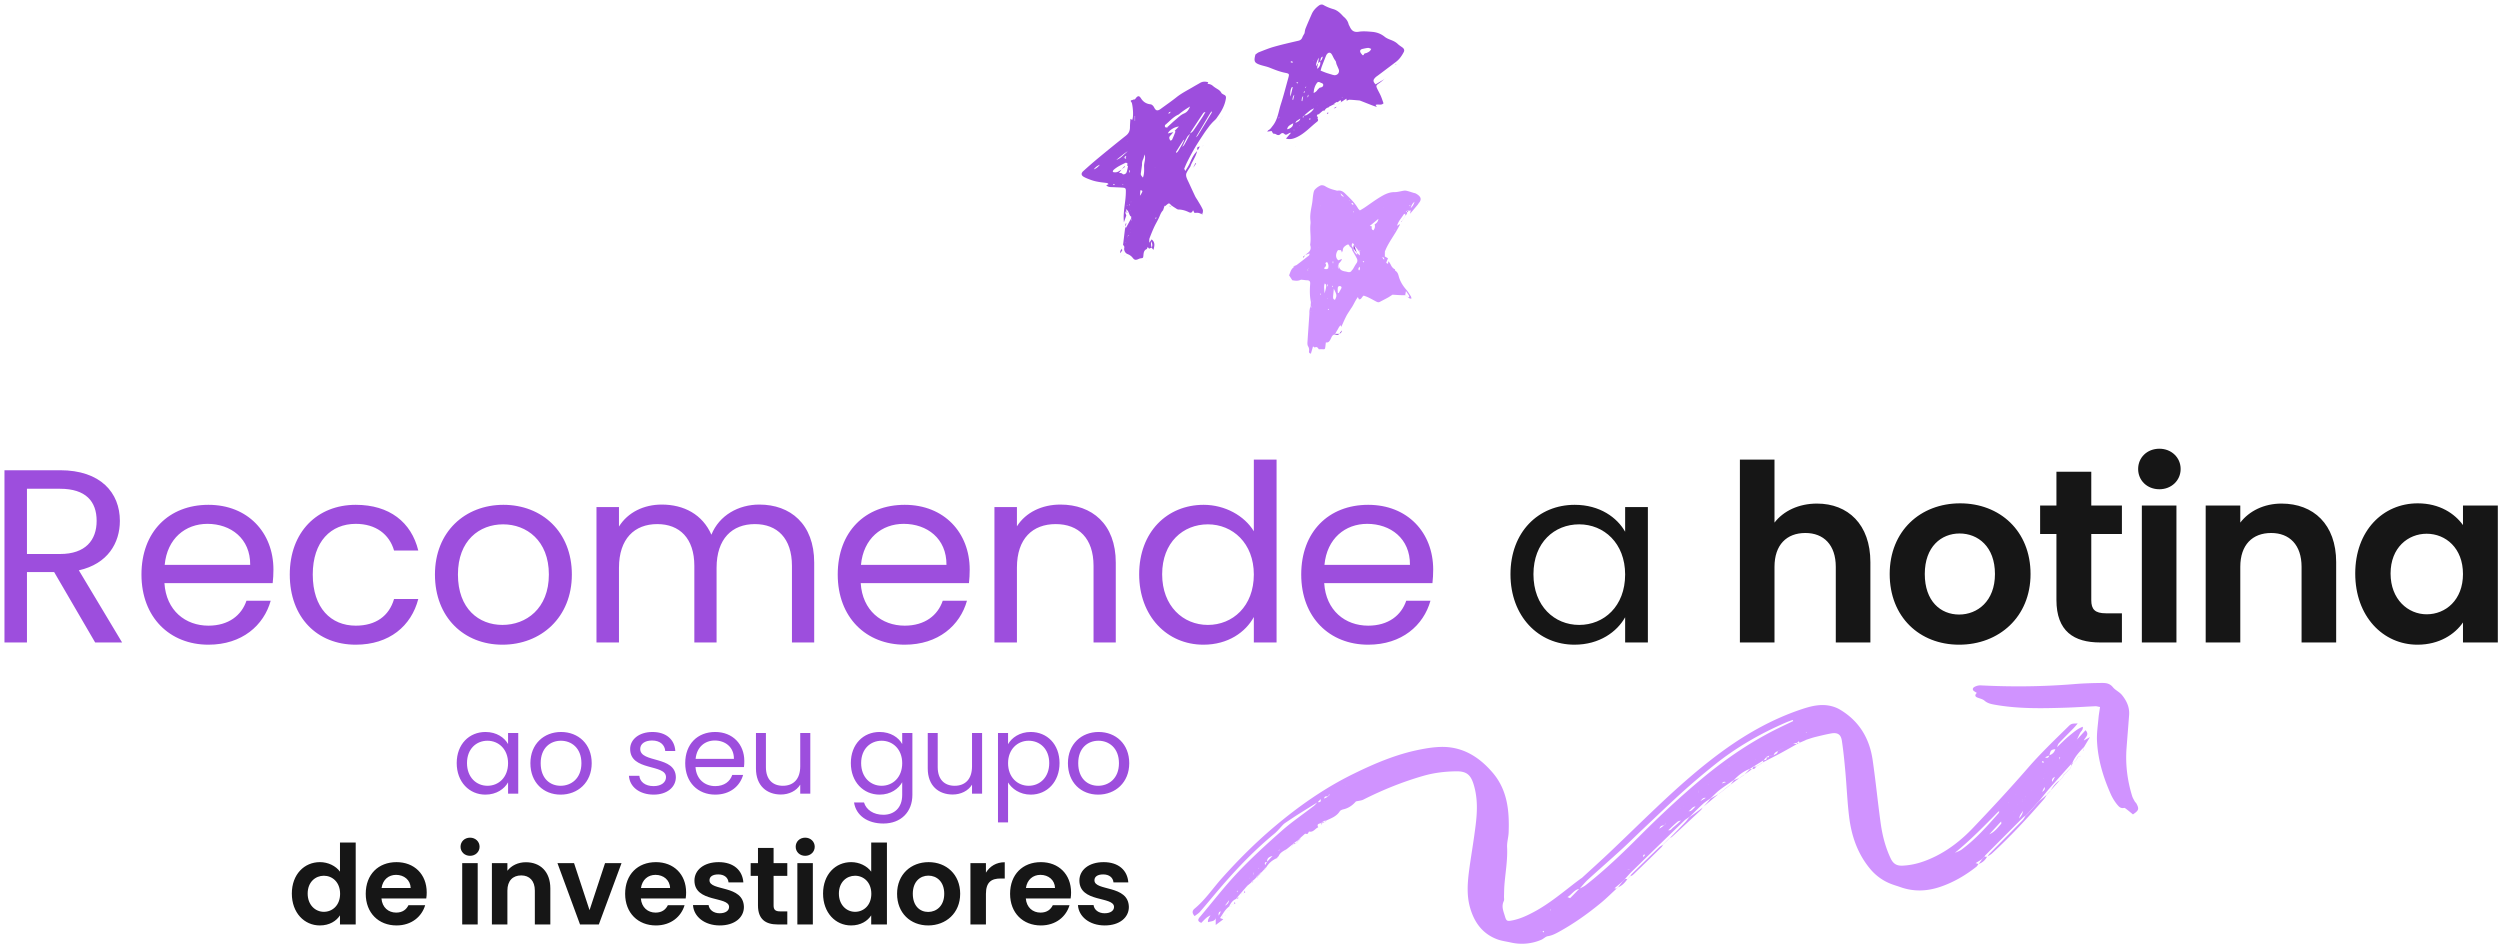 <?xml version="1.0" encoding="UTF-8"?>
<svg xmlns="http://www.w3.org/2000/svg" width="376" height="142" fill="none">
  <path fill="#D093FF" d="M200.702 50.315c-.379.081-.443.456-.592.716-.162.29-.294.537-.699.469-.034.272-.055.485-.085.703-.039.31-.081.34-.379.323-.184-.012-.367 0-.597 0-.119-.17-.247-.447-.597-.268-.042.021-.157-.09-.277-.158-.11.388-.213.733-.315 1.087-.29-.051-.311-.222-.285-.392a1 1 0 0 0-.145-.724c-.094-.158-.102-.392-.09-.593.09-1.406.192-2.812.29-4.218.013-.188-.013-.375.017-.558.047-.298.119-.593.183-.886v.438c.034 0 .069-.008.103-.012-.034-.141-.073-.282-.107-.418.009-.153.047-.311.017-.456-.179-.89-.158-1.785-.094-2.684.026-.392-.119-.524-.502-.533-.196-.004-.397-.043-.593-.06-.115-.008-.251-.042-.349 0-.413.196-.827.133-1.249.056l.005.004-.486-.746c.192-.422.264-.912.69-1.193h-.008c.038-.004.076-.004.115-.004l-.009.009v-.115.008V40c.124-.052.264-.082.371-.158a61.465 61.465 0 0 0 1.572-1.215c.145-.115.375-.196.341-.511-.234.085-.443.162-.652.243l.009.008c.089-.08.17-.17.268-.238.435-.299.673-.67.494-1.215a.469.469 0 0 1-.008-.204c.153-1.014-.081-2.033.038-3.051.03-.252-.021-.507-.034-.763-.038-.81.162-1.59.29-2.377.068-.435.085-.878.162-1.309.042-.242.089-.528.243-.698.234-.256.537-.482.856-.618.183-.077.494-.017.673.098.482.31 1.006.486 1.551.618.115.025.239.085.346.064.473-.086.826.132 1.133.438.703.69 1.436 1.36 1.934 2.233.056.098.154.175.277.303.235-.14.469-.269.691-.418.805-.541 1.581-1.129 2.411-1.623.635-.38 1.3-.72 2.101-.712.482.004.967-.157 1.453-.221.158-.022.332.008.49.05.311.082.614.184.92.278.115.034.239.047.341.102.797.439.933.878.452 1.444-.064.077-.107.175-.175.252-.358.426-.716.852-1.137 1.35.042-.23.068-.374.098-.52a2.705 2.705 0 0 1-.017-.2v-.132c.302-.23.46-.545.596-.967-.337.315-.4.426-.592.976v.12l.021.208c-.106.03-.213.055-.319.085v.009c-.069-.175-.141-.154-.214 0l.009-.009c-.072.039-.141.073-.213.11l.008-.008c.069.039.137.073.205.111h-.009a.602.602 0 0 1-.311.495v.008c.009-.081.013-.162.022-.303-.115.052-.213.064-.243.115-.345.567-.84 1.049-.997 1.726l-.094.222c-.068.102-.136.2-.209.302-.034.056-.064.111-.098.17.013.005.03.014.043.018.017-.064.03-.128.047-.192.068-.102.14-.2.209-.303.029-.072.063-.149.098-.221.123-.081.242-.162.366-.243l.077.051c-.218.388-.422.784-.657 1.168-.575.95-1.227 1.862-1.623 2.91l.004-.004c0 .238 0 .481-.004.72-.034.072-.064.149-.098.221-.072-.038-.149-.076-.222-.119a.958.958 0 0 0-.051.068l.273.337.009.025-.013-.02v-.295c.034-.072.064-.149.098-.221l.477.276c-.094.24-.179.448-.264.657l-.009-.009c.094.056.141.256.307.102l.004.005c-.004-.077-.012-.15-.017-.226.034-.013.069-.03.103-.043.098.162.213.311.294.482.14.298.323.55.63.694l-.004-.004c.026.077.021.2.077.23.294.17.404.46.481.754.205.793.605 1.462 1.142 2.071.269.303.473.66.695 1.002.055.089.064.208.102.332-.256.077-.388-.064-.528-.18h-.009c.158-.029.256-.101.149-.268-.123-.2-.264-.396-.452-.668-.051.285-.08.46-.11.634v-.008c-.252 0-.503 0-.754-.013-.405-.017-.81-.047-1.151-.068-.251.157-.452.302-.665.422-.413.226-.831.439-1.248.66-.213.115-.392.034-.575-.064-.388-.209-.776-.422-1.172-.613-.226-.111-.469-.184-.669-.264-.311.157-.32.613-.729.553h.005a24.577 24.577 0 0 1-.158-.336c-.452.596-.669 1.253-1.078 1.78l-.004-.025.012.022c-.23.37-.485.724-.686 1.112-.272.532-.507 1.09-.745 1.61a5.044 5.044 0 0 1-.077-.264c-.256.188-.337.448-.473.665-.136.213-.251.439-.379.656l.008-.008-.11.11.004-.008.004-.013Zm-4.09-9.71v.106c.046 0 .089.004.136.008-.013-.038-.026-.072-.034-.11v-.116c.051-.02.102-.042.149-.063a.264.264 0 0 1-.021-.035l-.12.107c-.034.034-.068.068-.106.098l-.004.004Zm7.98-.512-.008.008h-.098c-.199.208-.229.4-.09.576.209-.175.132-.384.086-.584h.11Zm4.291.008h.004c.034.06.064.128.098.197.039.034.073.072.111.106l.009.026-.017-.017-.107-.107-.098-.2V40.1Zm.409.716h.004l.013.017-.017-.017Zm-.213.286.004.004v.12s-.004.004 0 .004v-.132l-.004.004Zm-7.559-7.346-.013-.013.017.009s.022.02.03.034c-.013-.009-.021-.017-.034-.03Zm2.957 3.899v-.034l.005.025v.294c-.107-.153-.209-.315-.324-.456-.158-.191-.328-.37-.495-.558-.012-.179-.081-.311-.268-.354-.162.333-.136.44.175.75.038.414.243.742.558 1.01-.017-.098-.038-.191-.056-.29.133.107.26.214.465.38a36.2 36.2 0 0 0-.047-.478l.098-.315a.698.698 0 0 1 .043-.072c-.013.025-.022.05-.034.076l-.12.013v.009Zm4.001-6.762c-.021.017-.047.03-.068.046l.064-.05h.004v.003Zm-8.074 13.486c.03.076.064.149.094.225 0 .205-.018.418.285.482.145-.273.268-.558.175-.865-.086-.281-.235-.541-.35-.806l-.115 1.198c-.03-.077-.064-.153-.093-.226a.332.332 0 0 1-.018-.06c0 .005.013.03.026.051h-.004Zm11.556-13.371-.026.03c-.026.046 0 .004.017-.035.064-.013.124-.025.188-.034l-.133-.11c-.017.05-.029.102-.046.153v-.004Zm-8.288 1.005-.004.004-.115-.255-.069.05c.064.07.128.133.188.201Zm-.098-1.227-.009.009c-.042-.141-.081-.286-.285-.277-.013.238.128.272.29.268h.004Zm-1.427-1.21c-.175-.175-.35-.35-.525-.52l.009-.008c.043.298.179.502.511.52l.013-.035-.008.039v.004Zm4.593 4.176c.264-.175.511-.362.571-.836-.46.38-.84.69-1.287 1.057.166.047.239.064.311.085-.088.299-.013.492.226.58.209-.264.294-.554.179-.886Zm-3.784 3.28c-.038-.323-.264-.29-.439-.174-.264.17-.537.358-.554.741-.004.132-.093.256-.145.384-.068-.235-.089-.448-.396-.345h.004c-.063-.005-.161-.047-.179-.026-.323.384-.485 1.146.047 1.538.171-.068.35-.136.529-.209a.768.768 0 0 1-.209.401c-.094.115-.192.226-.29.337-.098.255-.175.511-.008.775v-.78c.017.047.047.098.047.145-.018.673.396.92.98 1.01.119.017.234.047.349.077.256.06.469.03.614-.226.038-.072.115-.124.17-.183l-.009.008c.179-.302.337-.618.537-.899a.664.664 0 0 0 .077-.707c-.209-.435-.473-.844-.712-1.261h.005c-.009-.282-.226-.435-.409-.61h-.005l-.004.005Zm-3.383 2.353c-.043.123-.384.11-.149.362.047.047.008.213-.039.298-.059.107-.17.188-.272.298.243.2.434.15.639.035.089-.354.068-.674-.175-.993h-.004Zm1.628 4.661c.042.013.085.022.127.034.124-.213.248-.422.363-.635.072-.136.14-.29-.056-.387-.183-.094-.392-.009-.426.208-.038.256-.008.52-.008.78Zm-1.99.085c.332-1.12.336-1.32.03-1.495-.184.464-.043.924-.03 1.495Zm1.223-4.55c.029 0 .059.008.085.008v-.273h-.085v.265Zm-.622 6.847c-.052.06-.086.085-.098.12-.009.02.017.055.029.085.034-.017.094-.026.103-.052.012-.03-.013-.076-.034-.153Zm.592-3.451-.085.025c.021.06.042.12.068.18l.064-.022c-.013-.06-.03-.12-.043-.18l-.004-.003Zm-.814.076h.077v-.28h-.09l.013.285v-.005Zm-.946 1.091c-.026 0-.047 0-.072.004l.012.2c.026 0 .047 0 .073-.004l-.013-.2Zm6.536-4.798c-.064-.034-.102-.072-.145-.076-.025 0-.072.063-.068.093 0 .034.047.069.077.103.03-.026.064-.056.141-.12h-.005Zm-5.518 5.595-.055-.051c-.009.013-.03.03-.026.034.017.021.035.038.052.055.008-.012.017-.021.034-.038h-.005Zm4.538-4.96.009-.03-.03.009.021.021Zm-5.957-2.778.035.021v-.042l-.035.021Zm9.754-5.99.03-.014-.026-.017v.034l-.004-.004Zm-10.849 15.599s0 .03.005.046c.017-.012.034-.025.042-.042 0-.005-.013-.022-.021-.034l-.026.034v-.005Zm5.817-16.652-.073-.039c-.004.013-.017.039-.013.043.022.017.047.026.073.038 0-.012.008-.03.013-.042Zm-2.536 10.17.022.026.012-.03h-.034v.005Zm-3.046 4.982v-.077h-.039v.077h.043-.004Zm6.77-4.291.026-.017-.026-.013v.03Zm.039-9.302v-.03l-.022.009.022.021Zm-5.586-.784c0 .026 0 .047-.005.073.009-.013.03-.022.03-.035 0-.012-.013-.025-.025-.038Z"></path>
  <path fill="#9D4EDD" d="M181.996 18.81c-.298.409-.614.813-.895 1.235-.49.737-.976 1.474-1.427 2.237a35.173 35.173 0 0 0-1.091 2.02c-.179.345-.32.712-.473 1.07l-.004-.005c.042.09.081.18.162.354.294-.473.562-.886.75-1.342.251-.61.553-1.19 1.031-1.658h-.005c-.149.682-.524 1.266-.835 1.884-.072.149-.128.306-.187.46-.196.315-.422.622-.575.958-.077.166-.073.405-.017.588.089.307.247.597.383.89.311.678.622 1.356.942 2.03.102.208.247.4.366.6.264.452.558.895.767 1.372.09.204-.013.49-.025.737-.026-.077-.047-.149-.073-.226l-.068.039c.047.06.098.119.145.179-.017 0-.034.012-.047.008-.192-.077-.379-.183-.58-.221-.191-.039-.4 0-.6 0h.004c-.068-.128-.141-.265-.209-.401l.004-.004c-.162.37-.311.456-.647.294-.495-.239-.997-.388-1.551-.396-.166 0-.333-.145-.49-.24-.201-.118-.392-.255-.584-.383l.004.005c-.341-.375-.345-.375-.703-.09-.077.06-.149.128-.221.196-.013-.025-.026-.051-.035-.076l-.076.076c-.068.209-.141.418-.209.627l-.009-.034.013.03c-.247.242-.379.536-.511.856-.23.575-.571 1.108-.835 1.674-.256.55-.482 1.117-.695 1.683-.064.17-.03.384-.042.678.162-.23.251-.358.358-.507.566.456.434.976.268 1.58-.119-.149-.196-.242-.273-.34.166-.286.128-.558-.042-.942-.09.4-.034.673.051.946-.124.047-.252.094-.396.15-.052-.065-.107-.142-.167-.218-.025.017-.064.03-.076.055-.039.073-.047.2-.098.222-.448.183-.469.575-.507.967-.039.388-.039.38-.452.435-.128.017-.251.09-.375.136-.337.136-.537.102-.758-.192a1.744 1.744 0 0 0-.802-.596c-.353-.137-.562-.55-.49-.92.037-.182-.024-.329-.183-.44.098-.81.188-1.597.29-2.386.017-.132.085-.255.132-.383h-.008c.008.042.017.09.029.187l.789-1.444c.008.11.021.221.029.332l.064-.012c-.034-.103-.064-.21-.098-.312v-.285c.017-.043.039-.085.017-.038l-.012.046-.115-.03h.004c-.264-.293-.2-.796-.699-1.065.047.145.068.2.085.256l.009-.004c-.32.26-.047.528-.026.69-.132.38-.234.665-.362 1.035-.013-.183-.026-.29-.03-.396-.051-1.129.188-2.233.281-3.349.03-.337.047-.677.043-1.018 0-.324-.085-.418-.43-.448-.49-.042-.985-.047-1.475-.076-.345-.022-.715.038-1.044-.273.128-.064.222-.115.358-.188-.093-.064-.162-.149-.238-.162-.793-.098-1.585-.17-2.344-.438-.383-.137-.767-.277-1.12-.47-.439-.233-.473-.553-.103-.89a67.412 67.412 0 0 1 2.271-1.977 267.254 267.254 0 0 1 4.159-3.37c.413-.328.58-.725.584-1.236 0-.405.043-.814.068-1.278.119.072.192.12.264.162.196-.337.171-1.658-.051-2.57l.004.005c-.242-.316-.234-.358.098-.435.073-.017.141-.055.213-.08h-.004c.179.046.217-.103.303-.205.311-.38.507-.363.771.055.337.533.814.827 1.444.89.133.013.273.128.371.235.111.123.175.29.269.43.183.264.375.307.656.158.106-.056.204-.124.298-.196.767-.563 1.555-1.104 2.297-1.696.792-.63 1.696-1.07 2.556-1.585.32-.192.652-.367.972-.558.392-.239.797-.239 1.248-.111-.042.08-.072.132-.102.187.021.022.047.06.068.06.281.026.52.12.737.311.218.188.469.341.712.49.256.154.464.341.588.614l-.004-.005c.098.064.187.141.294.188.345.153.413.294.349.669-.166.976-.622 1.81-1.189 2.6-.098.135-.183.285-.294.412-.153.17-.332.32-.494.486-.141.145-.268.298-.401.448l.005-.005.004-.012Zm-6.958-.086-.004-.004h.004v.004Zm-6.047 5.007-.004-.009.124.009c.068.106.149.188.264.064.017-.017-.043-.107-.068-.162l.085-.15c-.017-.012-.034-.029-.055-.042l-.226.188c-.039.034-.077.064-.115.098l-.005.004Zm1.236 7.874.004.005h-.004v-.005Zm-4.291-7.256-.004-.005h.004v.005Zm-.306.209a8.824 8.824 0 0 0-.209.213c-.371.149-.682.379-.916.707l-.013.043s.008-.03.013-.043c.387-.132.669-.396.916-.712.034-.034.068-.068.102-.106l.107-.107.004.005h-.004Zm7.669 9.408-.017.017.009-.026h.004l.004.009Zm1.227-6.639-.017.017.009-.025h.004l.004.008Zm-6.749-3.166s-.008.022-.013.03c0-.013.005-.025.009-.034l.106-.107c.516-.157.878-.528 1.262-.881.127-.111.26-.222.387-.333a.847.847 0 0 0 .03-.03l-.021-.021c-.013.004-.021.017-.03.026-.141.098-.281.191-.426.29l-1.193.95-.107.106-.004.004Zm.107-1.431-.022.03.013-.035h.004l.005.005Zm9.608 0 .098-.213c.013-.026.026-.047.038-.073-.012.026-.021.051-.034.077l-.098.213-.004-.004Zm-1.836-3.575c0-.034-.005-.069-.009-.103.349-.315.682-.647 1.044-.95.443-.366.861-.818 1.376-1.03.524-.218.72-.602.925-1.058-.601.354-1.18.738-1.709 1.198h.005c-.819.336-1.364 1.027-2.029 1.56-.055.042-.076.187-.051.263.056.158.196.162.337.115h.111v.005ZM169.605 35.5l.17-.12-.063-.055c-.035.06-.069.124-.103.183-.017.051-.038.103-.055.158.017 0 .034.004.051.009V35.5Zm6.46-18.693c-.145.03-.286.072-.341.29.213-.035.294-.145.336-.294h.005v.004Zm1.73 5.318c.11-.12.255-.226.332-.367.311-.554.597-1.12.895-1.679.149-.132.332-.247.443-.405.464-.664.912-1.342 1.355-2.023.17-.26.324-.537.481-.806-.166.021-.285.09-.353.192-.622.933-1.236 1.866-1.85 2.808-.042.068-.046.158-.072.239l-.413.413.004-.004c-.102.187-.209.375-.307.566-.174.354-.345.716-.515 1.074l-.009-.008h.009Zm.315-1.117c-.043.026-.102.043-.128.077-.371.58-.741 1.163-1.103 1.751-.018.026.025.081.055.175.102-.107.196-.18.251-.273.235-.388.469-.78.686-1.18.098-.175.158-.37.235-.558.017-.005.034-.009.047-.017.008-.005 0-.026 0-.039-.013.022-.03.039-.043.06v.004Zm-1.436-1.334c.192-.195.383-.396.631-.647-.695.06-1.479.575-1.662 1.044.285-.068.562-.132.835-.196-.145.162-.286.332-.43.49-.243.264-.252.383-.034.78.085-.035.225-.047.255-.111.188-.396.35-.801.512-1.21.012-.034-.069-.103-.103-.158l-.004.008Zm3.162 1.006c.11-.102.247-.192.323-.315.691-1.12 1.377-2.241 2.054-3.37.051-.082.06-.192.085-.286l.018-.03-.009.034c-.094.094-.213.175-.277.286-.733 1.223-1.457 2.454-2.186 3.681l-.008.026.004-.034-.004.008Zm-8.071 4.103c-.064.435-.127.87-.187 1.304-.034.265.145.414.319.622.222-.592.184-1.159.171-1.704-.013-.558.281-1.1.085-1.777-.098.316-.136.533-.23.724a1.633 1.633 0 0 0-.162.836h.004v-.005Zm-3.477 1.223c.184.039.371-.034.546.158.132.145.507 0 .592-.226.111-.294.158-.618.222-.929.008-.034-.081-.085-.128-.132v.004c.017-.106.085-.242.038-.306-.047-.069-.226-.12-.298-.086-.631.316-1.283.605-1.807 1.095-.059.056-.059.17-.093.282.366.098.668.06.95-.132.123-.086.26-.154.392-.23h-.005c-.132.166-.264.336-.396.507h-.004l-.009-.005Zm3.23 2.604c-.025.298-.047.562-.072.826.153-.183.251-.37.336-.558.077-.175-.012-.243-.264-.268Zm-.852-10.435h.047v-.742h-.047v.742Zm-3.119 9.693c.038-.055.068-.098.102-.144-.038-.022-.085-.073-.115-.064-.047.017-.081.068-.123.106.034.026.072.051.136.098v.004Zm2.254-1.947c.034 0 .072.004.107.009v-.32h-.086c-.008.102-.017.205-.021.311Zm3.963 6.962.106.039.043-.226c-.021-.004-.047-.013-.068-.017-.026.068-.051.136-.081.204Zm-4.905-5.091.086-.026c-.017-.025-.035-.06-.056-.068-.021-.009-.055.013-.085.021.017.026.038.047.055.073Zm.682 3.114.03-.038c-.026-.013-.051-.03-.077-.038-.004 0-.017.025-.03.038l.077.038Zm.294-.038.073.013c0-.051-.009-.102-.013-.154h-.047a1.58 1.58 0 0 1-.017.137l.004.004Zm-.481 5.612s.004-.03 0-.043c-.005-.008-.026-.004-.039-.008v.068c.013-.009.026-.013.039-.022v.005Zm.767-6.093v-.043c-.017.008-.034.021-.052.03.009.008.013.021.022.034a.113.113 0 0 1 .03-.021Zm3.587-5.173-.008.034.034-.013-.026-.026v.005Zm-3.754 6.447.043-.052a.118.118 0 0 1-.038-.008c0 .013 0 .03-.005.055v.005Zm.111 2.833v.043l.03-.026-.03-.017Zm3.196-.87h-.026l.017.03.013-.03h-.004Zm-3.72-12.352-.008.035.029-.01-.025-.025h.004Zm.533 13.717.021-.035h-.034l.013.035Zm-1.956-12.485.013.03.017-.03h-.03ZM201.005 15.341c-.137.102-.273.209-.409.311l.008-.008a8.87 8.87 0 0 1-.111.11c-.204.098-.404.2-.609.299l.004.008-.11.111-.009-.004c-.294.055-.452.281-.605.507l.004.004c-.059-.017-.149-.068-.179-.047-.225.175-.434.367-.652.554l.005-.004c-.218 0-.282.136-.29.324h-.03l.026-.009c.2.047.17.17.102.307-.021.017-.038.038-.06.055.017-.021.034-.042.051-.06.137.175.141.354-.038.495-1.006.78-1.853 1.76-3.025 2.318-.507.243-1.019.413-1.666.23.255-.294.481-.554.711-.814-.021-.03-.042-.06-.068-.085-.136.077-.277.15-.409.23-.162.098-.311.132-.464-.017-.218-.209-.418-.17-.622.03-.167.162-.363.162-.567.055-.102-.055-.217-.132-.32-.123-.298.025-.272-.26-.434-.41-.175.026-.371.052-.661.09.107-.123.145-.2.205-.23.289-.136.43-.392.622-.63.775-.96.878-2.157 1.231-3.256.414-1.278.742-2.582 1.104-3.877l.025-.098c.162-.572.145-.635-.443-.75-.826-.162-1.593-.47-2.369-.78-.456-.183-.95-.264-1.419-.422-.856-.29-.967-.516-.754-1.415.013-.05.03-.098.043-.145l.008-.008c.171-.115.324-.26.507-.332.759-.294 1.513-.61 2.293-.827 1.201-.34 2.424-.618 3.643-.9.324-.072.498-.238.609-.532.077-.204.205-.387.307-.58l.004.005c.051-.243.068-.503.158-.729.298-.737.618-1.465.937-2.194.235-.524.618-.929 1.074-1.266.205-.149.46-.204.673-.085a6.58 6.58 0 0 0 1.487.622c.631.18 1.078.618 1.5 1.091a.22.22 0 0 1-.042.034c.004-.008.021-.025.034-.042.375.306.681.66.805 1.15.038.145.128.277.192.418.264.583.626.873 1.346.754.644-.107 1.325-.043 1.986.013.703.055 1.351.285 1.921.75.269.217.618.353.951.481.366.145.711.311 1.001.588.217.209.482.367.724.546.23.17.324.417.188.673-.294.558-.644 1.078-1.159 1.47-.69.524-1.385 1.048-2.075 1.568-.26.196-.516.388-.776.58-.068.05-.145.093-.204.153-.375.37-.503.6-.026 1.095.452-.269.908-.546 1.368-.823l-.004-.004c-.29.23-.571.477-.878.686-.401.269-.447.358-.243.788.175.371.384.725.545 1.096.158.37.277.754.405 1.103-.379.38-.814.068-1.189.252.056.098.103.174.179.302-.272-.094-.494-.166-.715-.251-.597-.23-1.189-.47-1.786-.7a.58.58 0 0 0-.149-.033c-.486-.039-.976-.09-1.461-.107-.137-.004-.277.098-.418.15l.004.008a19.657 19.657 0 0 1-.051-.324c-.294.196-.532.354-.775.511l.008.009-.115-.307.004-.004-.409.307c-.072.004-.145.004-.217.004l.013-.013Zm-3.878-5.62-.004-.004h.004v.004Zm-1.738 2.054-.004-.005h.004v.005Zm2.863 3.992-.102.103c-.013 0-.026 0-.038.008-.009.004-.009.017-.013.03.017-.013.03-.026.047-.038l.102-.103.004.005v-.005Zm-.511.41-.102.102c-.188.102-.392.178-.563.306-.336.256-.647.537-.971.806-.103.09-.239.162-.12.349l.115-.358c.145-.025.32-.013.435-.085.426-.273.865-.546 1.104-1.027.034-.034.068-.068.102-.107l.004.005-.004.008Zm-5.322 1.226h.004c0 .035 0 .073.004.111-.046.085-.098.17-.144.252l.076.025.064-.281c0-.034 0-.068-.004-.107Zm5.117.205a.956.956 0 0 1-.008.107c-.03.068-.064.132-.094.2l-.004-.005c.03-.063.064-.123.094-.187 0-.038 0-.077.004-.12l.008.01v-.005Zm8.902-3.907v.03-.026l-.013-.021.017.017h-.004Zm-9.933-1.01.017-.022-.008.03h-.005l-.004-.008Zm.209 6.242-.021.009.017-.013h.004v.004Zm1.747-14.197c-.034.098-.072.196-.107.294h-.004c.034-.103.073-.2.107-.299l.008-.025v.03h-.004ZM197.43 9.12h.004c.03.017.064.043.094.068l.021-.034c-.038-.013-.081-.021-.119-.03V9.12Zm-.703 9.306c.025-.038.047-.077.017-.025a.952.952 0 0 0-.009.03h-.03.026l-.004-.005Zm-1.641-6.05c-.059.02-.119.046-.183.068.013.025.03.05.043.072l.14-.149c.017.064.03.123.06.23.106-.17.153-.268-.06-.221Zm1.521 2.258c.154-.085.256-.196.128-.4-.038.136-.081.272-.119.408-.026.017-.047.034-.072.051.017.009.038.022.055.03 0-.03 0-.06.004-.09h.004Zm-1.93-.392c-.226.204-.255.477-.294.75.034.008.068.021.103.03.059-.26.123-.525.183-.784l.013-.077c0 .025-.005.055-.009.08h.004Zm1.33.204c-.23.21-.226.482-.239.746l.098.021c.047-.26.09-.515.136-.775l.013-.022v.03h-.008Zm2.953-5.948-.005.004c-.089.06-.221.103-.26.188-.072.166-.098.358-.14.537-.107.098-.209.196-.316.294.043-.277.081-.554.124-.831-.277.362-.456.993-.43 1.282.106-.157.208-.31.311-.46-.022.273-.196.528-.09.844.384-.414.482-.708.392-1.134.277-.162.328-.451.414-.724Zm-3.993 9.723.004-.004-.157.277c.583-.277.639-.328.762-.665l-.609.392Zm3.481-5.015-.004.005.145-.043c.209-.047.409-.12.426-.37.017-.278-.251-.286-.413-.376-.167-.09-.371-.157-.512.03-.345.448-.49.967-.515 1.538.243-.115.443-.251.575-.477.102-.102.204-.209.307-.31l-.009.003Zm2.557-3.57-.102-.418h-.005c-.089-.136-.191-.273-.272-.417-.098-.18-.179-.367-.277-.542-.23-.421-.542-.443-.814-.06a.85.85 0 0 0-.098.18c-.213.532-.426 1.07-.631 1.606-.072.188-.115.384-.187.635.306.123.579.243.865.34.336.116.677.21 1.018.316l-.034.009.03-.017c.081.017.166.05.247.046.507-.03.78-.481.575-.941l-.319-.742.008.009-.004-.004Zm5.224-2.284c-.175-.06-.324-.158-.465-.145-.285.017-.566.094-.848.153-.225.047-.4.196-.341.422.052.192.222.354.354.52.017.021.171-.017.175-.034.034-.29.302-.23.464-.315.243-.12.503-.21.661-.597v-.004ZM193.586 19.44c.299-.042.618-.217.793-.456.068-.09.072-.226.141-.447-.469.247-.848.396-.934.903Zm.84-6.327c-.034-.013-.073-.022-.107-.034-.226.302-.341.928-.221 1.44.123-.533.226-.967.328-1.406Zm-.264-3.912-.051.158c.089.03.183.064.272.093.017-.055.034-.11.056-.166-.09-.025-.184-.055-.273-.08l-.004-.005Zm2.974 8.705c-.06-.055-.102-.11-.119-.106-.052.021-.098.068-.145.102.025.034.059.094.081.09.055-.01.102-.047.183-.09v.004Zm-1.082-3.988.11.051c.026-.077.056-.153.081-.23-.025-.013-.051-.021-.076-.034l-.115.217v-.004Zm.409-.9c-.098.056-.145.073-.145.086.004.051.025.102.038.154l.107-.243v.004Zm-1.841 6.473c-.021.026-.043.047-.064.073.021.012.047.03.072.034.009 0 .034-.026.03-.034-.008-.026-.025-.047-.038-.073Zm7.231-4.832c-.013.022-.03.043-.043.068a.513.513 0 0 0 .038.022c.018-.022.03-.043.043-.064-.013-.009-.025-.013-.038-.021v-.005Zm-6.332 4.27s-.021-.026-.034-.021c-.013 0-.026.012-.039.02l.052.04c.004-.014.012-.026.017-.04h.004Zm-.379.243.034.021v-.043l-.034.018v.004Zm1.857-5.56v-.04l-.029.014.029.025Zm-1.154.063-.017.03h.03l-.013-.03ZM168.79 37.643c-.081.12-.162.243-.29.44-.064-.32.077-.478.192-.645l-.004-.008c.038.072.073.145.111.213H168.79Z"></path>
  <path fill="#9D4EDD" d="M179.436 25.27c.119-.247.235-.495.354-.742l.107.06c-.154.226-.312.447-.465.673l.004.005v.004ZM180.254 22.1l.209-.09V22l-.307.597.004.004c-.154-.166-.128-.332-.013-.507.039-.004.077-.004.115-.004l-.008.008ZM201.427 50.218l.371-.52c.017.276-.145.417-.375.511l.008.009h-.004ZM169.324 34.077c-.077-.188-.132-.375.077-.554-.026.183-.056.366-.081.55l.008.004h-.004ZM200.603 16.266c.124-.068.247-.132.409-.222-.062.19-.2.266-.413.226h.004v-.004ZM199.807 17.003c-.06.042-.119.084-.175.131-.025-.03-.055-.06-.08-.089l.178-.14.077.102v-.005ZM196.303 38.342l-.265.396c-.029-.025-.055-.05-.085-.072l.358-.316s-.008-.008-.004-.008h-.004ZM169.409 31.703c.06.107.115.218.175.324-.239-.043-.141-.209-.166-.328l-.009.004ZM210.941 33.144c.098-.166.201-.333.299-.499l-.005-.004c-.102.166-.2.333-.302.499l.008.008v-.004Z"></path>
  <path fill="#9D4EDD" d="M200.8 50.217h.631l-.008-.008c-.175.226-.401.144-.619.106v.009c.004-.039.004-.073.004-.111l-.008.008v-.004ZM201.217 15.755l.521-.405-.009-.009-.516.41.004.004ZM183.321 18.414c.102-.166.209-.328.311-.495l-.004-.008c-.103.166-.209.332-.312.495l.005.004v.004ZM209.807 9.722c.056-.03.112-.06.168-.086l.017.064c-.064.004-.129.013-.193.017h.004l.004.005ZM169.031 34.111h-.039s0-.03.005-.043c0-.004.026 0 .039 0v.044h-.005ZM211.756 44.695l-.414-.311v.009l.409.307h.009l-.004-.005ZM210.933 33.135c-.055.077-.115.15-.171.227-.013-.013-.026-.022-.038-.035l.218-.183-.009-.009ZM194.826 22.082l-.025.026-.009-.034.034.008ZM193.939 41.98l.03.03-.038.01.008-.04ZM176.053 31.087a3.13 3.13 0 0 0-.172-.086c.008-.018.013-.04.021-.056.052.017.099.038.151.056l-.005-.005v.1l.005-.005v-.005ZM169.206 38.394s-.031 0-.04-.004c-.008-.01-.008-.027-.013-.04.022 0 .044 0 .066.005 0 .013-.009.026-.009.039h-.004ZM200.093 16.676c.036-.026.071-.053.031-.022.045-.018 0 0-.04.018l.004.004h.005ZM202.554 15.145c-.036.018-.072.031-.023.009-.053.009-.008 0 .032 0l-.005-.01h-.004ZM200.8 15.652l-.307.102.111-.11-.009.008h.209-.004ZM172.414 39.1l.009.039-.034-.013.025-.026ZM211.85 31.703l-.209.21h.008v-.214l-.008.009h.213v-.009l-.004.004ZM168.693 37.438c.034 0 .068-.004.103-.008h-.111v.008h.008ZM170.02 32.513c-.013.027-.022.05-.027.058a.407.407 0 0 1 .036-.053l-.005-.005h-.004Z"></path>
  <path fill="#9D4EDD" d="M200.801 50.315a.836.836 0 0 0-.047.081l-.051-.08-.005.008h.111l-.004-.009h-.004ZM172.268 38.75c0-.097.008-.195.012-.293h-.004c0 .098-.008.191-.008.29v.008-.004ZM180.971 21.89v-.072s.012.021.008.03c0 .013-.008.021-.017.034l.004.005.005.004ZM181.987 18.814l.013.025-.004-.03-.009.005ZM180.462 22.009l.004-.03-.008.022.004.008ZM183.628 17.92c.03-.073.06-.141.094-.214l-.004-.004-.09.213.004.009-.004-.004ZM211.329 32.406c-.03.077-.064.153-.094.23l.005.004c.029-.076.063-.153.093-.23l-.004-.008v.004ZM180.348 23.629l.025-.022-.021.018-.004.004ZM175.746 32.321l-.009.022.018-.018-.009-.004ZM183.835 17.593c.03-.065.065-.13.095-.194v-.004c-.034.064-.069.129-.099.193l.004.005ZM198.576 17.301l.017-.021-.026.026.009-.005ZM168.795 37.43v.214h.004v-.214h-.004ZM176.164 31.205l.022.008-.018-.013-.004.005ZM208.373 38.044c-.03-.072-.064-.14-.094-.213l-.005.004c.035.068.065.141.099.21Z"></path>
  <path fill="#9D4EDD" d="m172.264 38.747-.004.029.008-.025-.004-.004ZM201.219 15.341h-.214v.005h.218l-.004-.005ZM176.163 30.881l-.115.115.004.005.115-.116-.004-.004ZM176.048 31.09l.115.115.004-.004a12.49 12.49 0 0 0-.115-.116l-.004.005ZM180.352 23.624l-.004.026v-.021l.004-.005ZM180.044 22.713l.111-.111-.004-.005-.111.112.004.004ZM180.862 21.997c.034-.034.073-.073.107-.111l-.004-.004c-.039.034-.073.072-.111.106l.004.005.004.004ZM183.721 17.706l.115-.115-.004-.005-.115.116.004.004ZM210.723 36.816l-.012.008.012-.008ZM198.566 17.305c-.034 0-.072-.008-.107-.012h-.004c.039.008.081.008.12.012h-.009Z"></path>
  <path fill="#9D4EDD" d="m198.461 17.293-.115-.116-.004.005.115.115.004-.004ZM200.599 16.266l-.017.004.022-.004h-.005ZM199.884 16.053l-.112.11.009.005.111-.111v-.008l-.008.004ZM194.57 40.089a.353.353 0 0 1 0-.103v.111l.008-.008h-.008Z"></path>
  <path fill="#9D4EDD" d="M194.567 40.2v-.111l-.008.008h.111v-.008.115l.008-.008h-.115.008l-.004.004ZM209.796 40.494c.034 0 .072.008.106.008l.005-.004c-.039 0-.081-.004-.12-.009h.004l.005.005ZM208.368 11.766l-.102.103.004.004c.034-.034.068-.068.102-.107l-.004-.004v.004ZM204.079 38.052c-.17-.239-.345-.481-.516-.72l.013-.41-.004.005.102-.013.409 1.138h-.004ZM206.74 33.748l-.111.112.111-.111ZM206.432 33.953l-.111.111.111-.111Z"></path>
  <path fill="#9D4EDD" d="M203.458 36.82c.038.04.073.073.111.112 0 0 .004-.005.009-.005-.039-.038-.077-.072-.111-.11l-.005.004h-.004ZM196.606 40.711v-.11h.112l-.112.11ZM168.693 25.474l.422-.477.086.089c-.171.128-.342.256-.516.384l.004.004h.004ZM169.511 24.848l-.004.025v-.017l.004-.009ZM175.651 19.134h-.111l.111-.111v.11ZM169.098 23.735v-.11h.218c-.073.038-.146.072-.218.11ZM198.149 13.505l-.017-.009.013.009h.004Z"></path>
  <path fill="#D093FF" d="M309.264 112.481c.689-.642 1.34-1.332 2.076-1.92.565-.449 1.122-.976 1.912-1.255.07.473-.24.635-.371.875-.186.333-.341.69-.504 1.038-.093.093-.178.186-.271.279a2.916 2.916 0 0 1-.24.062c-.062.062-.124.116-.186.178-.069.054-.139.108-.201.163a9.98 9.98 0 0 1-.147.24l-.047.031.024-.055.139-.232c.07-.054.132-.108.201-.17.062-.054.124-.116.186-.171l.271-.046.271-.271c.418-.457.837-.914 1.286-1.402.643.697-.039 1.007-.256 1.549.318-.178.55-.31.93-.519-.349.573-.62 1.03-.891 1.487-.689.712-1.371 1.44-1.758 2.377l.031-.023-.225.225.031-.031c-1.122 1.254-2.253 2.509-3.36 3.771-.519.596-.999 1.224-1.495 1.835l.031-.031-.225.217.031-.038c-.503.573-1.014 1.138-1.517 1.711l.03-.039-.216.217.031-.031c-.078.07-.147.147-.225.217l.031-.039c-.124.085-.263.155-.364.256-1.889 1.889-3.771 3.787-5.661 5.676-.062.062-.093.155-.139.225l.039-.031-.217.224.031-.031-.217.225.039-.031c-.349.209-.697.426-1.046.635v.341l-.07-.016.047.023c0-.123.008-.247.015-.371.163.046.326.1.488.147l-.015-.016c-.109.14-.186.31-.318.419-1.641 1.293-3.423 2.338-5.397 3.012-2.021.697-4.058.774-6.087.039-.434-.155-.883-.279-1.317-.449a7.659 7.659 0 0 1-3.198-2.3c-1.882-2.269-2.795-4.941-3.144-7.806-.279-2.269-.364-4.554-.573-6.831-.139-1.533-.286-3.074-.519-4.599-.147-.984-.658-1.286-1.641-1.108-.806.147-1.611.349-2.409.542-.426.109-.836.256-1.254.387-.078.024-.155.047-.225.078l.232-.07c-.356.155-.72.31-1.076.465l.015.023c-.038-.093-.085-.178-.123-.263.054.007.1.015.154.023-.046-.008-.093-.023-.139-.031l-.294.271.031-.023c-.209.039-.426.077-.635.124l.038.054-.031-.07c.21.039.419.078.628.109l-.031-.024c-.806.45-1.603.906-2.416 1.348-.922.495-1.851.96-2.773 1.44l.016.023.162-.395c.357.024.535-.108.434-.48.217.132.356.101.387-.17l.62.023c.17-.294.697-.255.674-.728.123-.062.247-.116.363-.178.124-.077.248-.147.372-.224.078 0 .155.015.233.015l-.225-.023-.372.217c-.124.054-.24.116-.364.17-.147.101-.325.178-.441.31-.109.116-.147.294-.225.433a16.438 16.438 0 0 0-.627-.03c-.132.054-.256.116-.387.17-.14.17-.279.333-.418.503-.504.31-1.007.628-1.51.937l.038-.031c-.201.132-.395.264-.596.403l.039-.031c-.968.348-1.758.952-2.455 1.696l.031-.031c-.751.527-1.518 1.022-2.238 1.58-.473.364-.883.821-1.324 1.231l.031-.031c-.388.279-.814.527-1.162.852-.697.635-1.355 1.309-2.029 1.967l.031-.031c-.271.193-.565.348-.805.573a2477.426 2477.426 0 0 0-7.907 7.674c-.348.341-.658.713-.991 1.077l.039-.031c-.07.077-.148.147-.217.224l.031-.031c-.07.078-.147.147-.217.225l.039-.031-1.325 1.115c-.054.062-.116.124-.17.186a5.49 5.49 0 0 1-.139.224c-.055.086-.109.179-.163.264-.24.046-.48.093-.712.131l-.047.333c-.093.031-.186.07-.271.109-.031.093-.062.178-.093.263h-.062l.047.016a5.31 5.31 0 0 1 .1-.318l.271-.093.07-.325c.232-.054.465-.101.689-.155.047-.093.101-.178.155-.256a3.19 3.19 0 0 0 .132-.232c.062-.062.116-.124.178-.186l.41.047-.015-.016c-.79.72-1.549 1.487-2.37 2.161-1.982 1.634-4.073 3.121-6.327 4.36-.503.278-1.045.557-1.657.65-.348.054-.643.395-.991.542a7.408 7.408 0 0 1-4.608.403c-.697-.155-1.417-.24-2.075-.496-2.238-.859-3.454-2.633-4.058-4.847-.48-1.758-.356-3.57-.132-5.352.233-1.812.55-3.608.798-5.42.279-1.991.558-3.988.263-6.01a10.427 10.427 0 0 0-.356-1.626c-.449-1.479-1.084-2.006-2.625-1.99-1.665.023-3.33.217-4.941.681-3.128.899-6.133 2.115-9.029 3.578-.31.155-.69.17-1.115.271-.457.534-1.061.999-1.867 1.185-.201.046-.457.139-.557.294-.48.759-1.27 1.046-2.021 1.386l.023.024h-.233l.039-.024c-.131.07-.263.14-.403.202l.024-.023-.209.209.023-.024c-.287.132-.798.109-.473.674l.024-.031c-.488.171-.759.821-1.417.658-.039-.007-.124.271-.233.341-.093.054-.248-.015-.379-.023 0 .015.015.023.023.039 0-.016.008-.039.015-.055-.247.217-.487.434-.735.651l.023-.016c-.07.07-.139.14-.209.217l.031-.031c-.07.07-.139.147-.217.217l.031-.031c-.194.132-.395.263-.588.403l.031-.031-.217.217.023-.031c-.341.278-.682.557-1.03.828l-.016-.007c-.456.278-.96.503-1.146 1.068l-.038-.023c-.07.07-.14.147-.217.217l.031.039c-.697.302-1.262.766-1.642 1.432l-.031-.015-.217.217.016.023c-.171.178-.333.356-.504.534l-.038-.031-.217.217.031-.031-.217.217.031-.031-.217.217.031-.031-.217.217.031.038c-.116.109-.224.217-.34.333l-.031-.031-.217.217.031-.031-.217.217.023.031c-.163.132-.325.271-.488.403h-.023l-1.564 1.796.038-.023c-.069.07-.139.147-.216.217l.031.039c-.543.209-.829.65-1.069 1.138h.015c-.619.441-.929 1.1-1.386 1.742.225.093.356.147.48.202-.364.271-.72.542-1.13.844v-1.069l.054.023-.031-.038c-.163.588-.705.495-1.185.666-.07-.465.256-.752.387-1.092l.047-.457.062.015-.047-.038c-.007.17-.023.332-.031.503-.217.132-.449.24-.642.403-.279.232-.527.511-.783.766-.557-.209-.557-.48-.24-.852 1.913-2.261 3.725-4.623 5.762-6.768 2.075-2.191 4.321-4.236 6.582-6.234 1.518-1.339 3.214-2.486 4.825-3.732.209-.163.371-.38.557-.573.349.046.573-.031.449-.45l.527-.069c.209-.109.418-.209.627-.318l.209-.279-.093-.046c-.038.108-.069.217-.116.325-.286-.038-.58-.1-.611.325-.179.016-.357.039-.535.062l-.441.465c-.96.596-1.921 1.185-2.873 1.789-.689.434-1.363.89-2.045 1.347a1.84 1.84 0 0 0-.263.217c-.441.457-.844.976-1.332 1.379-2.842 2.346-5.397 4.979-7.806 7.759-1.138 1.309-2.23 2.656-3.361 3.965-.224.263-.542.441-.821.666-.456-.472-.348-.852 0-1.131 1.565-1.293 2.688-2.981 4.02-4.483 2.454-2.757 5.056-5.359 7.867-7.744 3.71-3.137 7.667-5.924 12.05-8.062 3.144-1.541 6.358-2.904 9.812-3.601 1.03-.209 2.075-.379 3.121-.418 3.329-.132 5.877 1.44 7.96 3.88 2.223 2.609 2.517 5.761 2.393 8.998-.031.736-.271 1.472-.232 2.2.093 1.92-.256 3.794-.403 5.691-.046.589-.046 1.177-.062 1.766 0 .217.054.465-.031.643-.402.821-.038 1.564.178 2.315.202.682.326.736 1.007.612 1.2-.217 2.292-.728 3.361-1.301 2.331-1.247 4.337-2.958 6.42-4.546.248-.186.495-.364.743-.55l-.031.07.039-.054c1.456-1.34 2.927-2.656 4.36-4.019 2.307-2.192 4.584-4.43 6.9-6.621 3.237-3.067 6.559-6.033 10.183-8.643 3.585-2.578 7.419-4.708 11.616-6.11 1.44-.48 2.919-.859 4.461-.48.441.109.89.279 1.277.504 2.897 1.703 4.476 4.305 4.956 7.573.465 3.183.775 6.389 1.216 9.572.256 1.812.705 3.578 1.495 5.25.379.813.906 1.146 1.804 1.1 1.774-.078 3.4-.635 4.964-1.41 2.13-1.06 3.973-2.54 5.599-4.243 2.819-2.958 5.599-5.955 8.278-9.037 1.913-2.207 4.012-4.205 6.087-6.25.426-.426.55-.433 1.402-.441-.279.325-.48.573-.705.797-.712.728-1.44 1.441-2.13 2.184-.162.178-.216.465-.317.697l-.186.186c-.643.054-.751.17-.914.937-.232.101-.457.194-.681.294.015.008.023.024.039.039 0-.023-.016-.046-.024-.07.349.217.55.078.651-.286.48-.14.774-.465.914-.937.061-.062.123-.124.185-.194l-.054.023Zm-124.136 22.652c.085-.024.178-.047.263-.07l.14-.271.046-.039-.023.054c-.054.093-.101.178-.163.264-.085.031-.17.054-.247.085a5.534 5.534 0 0 0-.256.193c-.232.31-.465.612-.697.922-.178.263-.348.534-.526.798-.372.038-.434.302-.364.642.116-.224.224-.449.333-.673.178-.264.356-.535.534-.798.395-.178.666-.457.697-.914.085-.07.17-.131.255-.201l.008.008Zm1.913-1.991.232-.162-.023-.054s.031.038.023.038a4.648 4.648 0 0 1-.217.186c-.092.07-.178.132-.271.201-.108.117-.224.225-.333.341l-.24.171c-.069.085-.139.178-.209.263a.69.69 0 0 1 .109.054c.023-.108.046-.225.077-.333.078-.062.163-.116.24-.178l.341-.341c.093-.062.178-.124.271-.186Zm57.181-1.641.186-.302c.078-.039.163-.078.24-.117l.101-.317h.349v-.372c.1-.1.193-.193.302-.294.085-.093.178-.178.263-.271.286-.093.573-.194.859-.287l.256-.255c.015-.093.039-.194.054-.287.109-.015.209-.023.318-.038.1-.132.193-.271.286-.411.078-.054.163-.116.24-.17l.093-.279.217-.139c.054-.07.108-.14.17-.217.07-.054.14-.109.217-.155l.163-.209.17-.194c.054-.069.109-.131.171-.201l.185-.186.186-.186.186-.186.186-.186.163-.209c.069-.054.139-.108.201-.17.046-.077.093-.163.139-.24l.225-.155.163-.209.185-.186c.055-.07.101-.147.155-.217.411.132.573-.24.813-.426.419-.333.806-.704 1.201-1.061.054-.077.108-.147.17-.224.047-.078.085-.163.132-.24.062-.062.131-.116.193-.178.039-.085.086-.171.124-.256l.209-.162c.031-.086.07-.171.101-.264.186-.038.403-.023.542-.116.263-.186.473-.434.705-.666.054-.077.108-.147.162-.224l.163-.21.163-.209c.348-.209.697-.418 1.037-.627l.117-.255.185-.186.093-.287c.248-.062.488-.116.728-.186.047-.085.101-.17.147-.248.031-.085.07-.17.101-.255.279-.155.558-.302.829-.457.046-.085.093-.17.131-.263.233-.07.465-.14.69-.217l.092-.302c.024-.093.047-.194.078-.287.186 0 .372.008.55 0l.093-.278.093-.302c.178 0 .356.007.526 0l.109-.326c.193-.093.395-.178.588-.271.039-.108.078-.224.116-.333.171.024.333.039.504.054.038-.108.077-.224.108-.325.008 0 .023 0 .031.008v-.039l-.139.372c-.163-.015-.326-.031-.48-.039-.031.109-.07.225-.101.333-.201.093-.395.178-.596.271a5.613 5.613 0 0 0-.109.333c-.178-.007-.356-.023-.526-.023l-.093.302c-.031.093-.055.194-.086.287h-.542c-.031.093-.054.185-.085.278-.031.101-.069.202-.1.302-.302-.154-.512-.038-.682.225-.046.085-.085.178-.132.263-.278.147-.549.302-.828.457-.039.085-.07.171-.109.248l-.139.263c-.24.062-.488.116-.72.186-.031.093-.07.186-.101.271a3.823 3.823 0 0 1-.186.178c-.038.093-.069.178-.108.271-.565-.147-.713.388-1.038.628l-.162.209-.163.209c-.054.077-.101.155-.155.232-.604-.046-.782.604-1.254.774-.031.086-.07.179-.101.264l-.209.162c-.039.086-.085.163-.132.248a15.7 15.7 0 0 0-.193.171c-.047.077-.086.162-.132.232l-.163.232c-.209.07-.457.085-.612.217-.487.403-.937.844-1.393 1.278a1.89 1.89 0 0 0-.155.217 4.93 4.93 0 0 0-.186.193c-.054.07-.109.132-.163.202-.077.054-.147.1-.217.154-.046.078-.1.155-.147.233-.069.054-.139.108-.201.162l-.163.209-.186.186-.185.186-.186.186-.186.186c-.054.07-.109.132-.171.193l-.17.194-.163.209-.209.163c-.054.07-.108.147-.17.217-.07.046-.139.093-.217.139a2.813 2.813 0 0 1-.1.263c-.078.07-.148.14-.225.209-.38-.108-.426.07-.31.372-.1.023-.201.039-.302.062a33.5 33.5 0 0 1-.07.256l-.263.263c-.286.093-.573.194-.859.286-.086.086-.171.179-.264.264l-.302.302v.356c-.116 0-.24.008-.356.015-.023.109-.039.217-.07.318-.085.046-.17.085-.247.139a5.574 5.574 0 0 1-.186.24c-.008.016-.016.024-.024.039 0-.015 0-.031-.007-.046 0 .015.007.023.015.038l-.039.024Zm68.473-18.989h-.085c.031-.015.069-.023.1-.031-.015-.007-.023-.015-.038-.023.007.023.015.039.023.062v-.008ZM188.83 130.974l.046.023h-.054c-.093.078-.194.147-.286.225-.024.093-.039.193-.062.286h.069v-.271a8.93 8.93 0 0 1 .287-.271v.008Zm121.511-17.749c-.031.101-.07.193-.101.294h-.031s.031-.023.031-.031c.023-.093.054-.178.085-.271l.271-.201c.039-.07.085-.14.124-.209-.039.077-.07.155-.108.232-.086.062-.178.124-.264.186h-.007Zm1.339.387-.023.047s0-.039.008-.039l.039-.031-.024.023Zm-13.792 14.868s.062.008.085.016c-.038 0-.077.008-.108.008.008.007.016.023.023.031 0-.016 0-.039-.007-.055h.007Zm-106.247-.038s.031-.023.046-.039c-.007.016-.023.039-.031.062-.069.085-.139.163-.209.248-.472.139-.929.294-.867.929-.387-.015-.387.209-.302.488-.318.108-.635.217-.945.333-.008.07-.015.139-.031.209.023 0 .062-.023.062-.023-.015-.07-.039-.14-.062-.209.325-.109.643-.209.968-.318l.287-.495c.286-.31.581-.62.867-.937.07-.086.139-.163.209-.248h.008Zm54.61-.628c.078-.092.155-.193.233-.286.054-.077.116-.155.17-.232.101-.024.201-.047.302-.062.008-.116.016-.225.031-.341.116 0 .24-.008.356-.016v-.379c.124 0 .248.008.372.016 0-.132-.008-.264-.015-.395.131 0 .255.015.387.023 0-.132 0-.263-.008-.395.124 0 .248.008.379.015a6.05 6.05 0 0 0-.015-.387c.132 0 .256.016.387.023-.008-.131-.023-.263-.031-.395l.38.016v-.387a6 6 0 0 1 .379.015c.232-.162.465-.325.697-.495.085-.078.17-.163.263-.24l.047-.318c.108-.008.217-.023.317-.031.016-.124.024-.24.039-.364.116-.008.225-.023.341-.031.008-.116.023-.224.031-.341h.348v-.402c.124 0 .256 0 .38.007-.008-.139-.024-.271-.031-.41.116 0 .224.008.34.015 0-.131.016-.263.024-.387.124 0 .255.016.379.024l-.015-.047.015.039c-.132 0-.255 0-.387-.008v.387h-.356c.015.132.023.271.038.403-.131 0-.255 0-.387.015 0 .124 0 .248.008.364-.116.016-.24.024-.356.047a4.413 4.413 0 0 1-.031.302c-.116.023-.233.039-.349.062l-.023.325c-.108.023-.217.039-.325.062a3.573 3.573 0 0 1-.062.263l-.256.256c-.356-.008-.573.155-.673.495h-.388c0 .124.016.248.016.38h-.387c.015.124.023.255.031.379-.132 0-.264 0-.395-.007l.023.379h-.387c0 .124.015.256.015.38-.131 0-.263-.008-.395-.016l.024.387h-.388c0 .124.008.24.016.364-.124.016-.248.023-.364.047 0 .1-.008.201-.016.302-.1.031-.201.069-.302.108-.046.07-.1.147-.147.225-.077.077-.155.162-.232.24l-.016-.016c0 .016 0 .031-.007.047l-.024-.024Zm52.822-.17c.062-.101.132-.209.194-.31l.263-.093.085-.278c.078-.047.155-.086.233-.132.046-.077.092-.163.131-.24.062-.062.116-.132.178-.194.062-.062.116-.131.178-.193.062-.062.124-.124.179-.186l.185-.186c.062-.062.117-.132.178-.194.07-.054.132-.116.202-.17l.17-.194c.062-.061.132-.116.194-.178l.186-.185.185-.186c.062-.062.132-.117.194-.178l.194-.171.186-.186.185-.186.209-.162c.062-.062.132-.116.194-.178l.232-.14c.07-.062.14-.124.209-.178.07-.062.14-.116.217-.178.155-.217.333-.418.457-.65.101-.194.14-.419.209-.635.093-.062.178-.124.271-.186.093-.023.186-.047.287-.062l.139-.217.302-.093c.031-.093.054-.186.085-.286.101-.024.194-.055.295-.078.093-.31.193-.612.294-.921.085-.07.178-.14.263-.217l.302-.047c.055-.077.101-.147.155-.224.101-.031.202-.055.31-.086.023-.1.046-.201.07-.294.224-.224.604-.371.402-.805.093-.062.194-.116.287-.178l.24-.124c.077-.039.163-.078.24-.116a6.12 6.12 0 0 1 .139-.248c.101-.031.194-.062.295-.101.139-.271.278-.542.41-.813.047-.07.093-.147.139-.217.086-.038.171-.085.248-.124.054-.069.109-.139.163-.201.101-.07.209-.132.31-.194-.016-.007-.039-.015-.055-.031.016.024.031.039.047.062-.093.062-.194.124-.287.186-.054.07-.1.14-.154.209-.086.039-.163.078-.248.116-.047.07-.093.148-.14.217-.333.155-.58.364-.433.782-.093.039-.178.086-.271.124-.047.078-.093.163-.148.24-.077.047-.154.086-.232.132-.077.047-.162.093-.24.139l-.302.14c-.132.279-.255.55-.387.828-.031.093-.062.186-.093.271-.093.039-.186.07-.279.109l-.155.224c-.1.016-.209.031-.302.062-.093.062-.186.124-.279.179-.092.309-.193.611-.286.921a3.72 3.72 0 0 0-.271.101c-.039.085-.07.178-.116.263l-.279.116c-.046.07-.101.147-.147.217-.093.023-.194.046-.287.077-.093.055-.193.101-.286.155-.163.24-.349.473-.488.736-.093.17-.116.372-.178.55-.07.062-.132.124-.209.186a4.638 4.638 0 0 1-.202.186l-.224.154c-.062.062-.132.124-.194.179l-.209.162-.186.186-.186.186-.193.17c-.062.062-.132.116-.194.178l-.186.186c-.062.062-.124.124-.178.186-.062.062-.131.116-.193.178-.062.062-.117.132-.178.194-.07.054-.14.108-.202.17-.062.062-.116.124-.178.194l-.186.186a4.331 4.331 0 0 0-.178.185c-.062.062-.116.132-.178.194-.062.062-.116.124-.178.194l-.14.232a6.275 6.275 0 0 0-.224.139l-.093.256-.256.116c-.054.093-.116.178-.17.271l-.062-.023c.016 0 .031-.008.047-.016a.24.24 0 0 1-.031.062l-.016-.023Zm-34.585-13.598-.046.015.031-.039.186-.302c.124-.031.248-.054.372-.085l.162-.302c.031.008.062.023.085.031-.023 0-.046 0-.069.008-.055.093-.101.194-.155.287-.132.03-.256.054-.38.092-.062.101-.116.202-.178.302l-.008-.007Zm-70.617 12.553.023.023-.232.209a5.145 5.145 0 0 0-.379.085 4.975 4.975 0 0 0-.155.31c-.109.108-.225.217-.333.325l-.209.225c-.093.023-.186.046-.287.077.016.023.023.054.039.078.077-.055.155-.117.224-.171.07-.077.14-.147.202-.224.116-.109.224-.217.34-.333.062-.109.117-.217.179-.326l.356-.069.232-.209Zm115.641-12.158h-.07a.181.181 0 0 0 .047-.031l.31-.147c.015-.124.023-.248.038-.372a.737.737 0 0 0-.131.015c.031.116.069.233.1.357-.093.061-.193.123-.286.185l-.008-.007Zm-8.278 8.928c.085-.038.17-.077.248-.116.054-.069.1-.147.154-.217.062-.046.117-.092.178-.139.086-.062.163-.124.248-.178.07-.054.132-.116.202-.17.077-.055.147-.101.224-.155.047-.085.085-.163.132-.248.093-.031.193-.07.294-.101.016-.108.023-.217.039-.333l.031.016s-.047.007-.039.007c.047.055.093.117.147.171l-.17.124c-.093.038-.178.085-.271.124-.047.077-.085.155-.14.232-.069.054-.139.116-.216.17-.062.062-.132.116-.202.178-.085.062-.162.124-.248.186a3.731 3.731 0 0 0-.178.147l-.162.21a2.427 2.427 0 0 0-.248.131c-.093.047-.194.093-.287.14-.604.658-1.208 1.316-1.812 1.967l.047.023s-.031-.039-.039-.054c.798-.31 1.27-.984 1.812-1.588.054-.062 0-.225-.008-.341.086-.062.179-.116.264-.178v-.008Zm9.223-7.991a4.398 4.398 0 0 0-.318.054l-.023.031v-.039l.349-.07c0-.015-.008-.023-.016-.038v.062h.008Zm-9.541 6.396.194-.17c.062-.062.124-.124.186-.194.069-.054.147-.108.216-.155.07-.054.14-.116.21-.17.054-.077.108-.147.162-.225l.271-.131-.031-.07.023.054a4.574 4.574 0 0 0-.247.171 6.07 6.07 0 0 1-.163.216c-.07.062-.139.124-.209.179-.07.054-.147.108-.217.162l-.186.186c-.062.062-.131.116-.193.178-.078.062-.147.124-.225.178-.077.047-.163.085-.224.147-2.06 2.107-4.12 4.205-6.397 6.072-.023.015-.031.054-.039.085-.038.101-.077.201-.116.31l-.085-.031h.07a27 27 0 0 1 .116-.302c.348-.171.735-.287 1.037-.519 2.091-1.557 3.811-3.508 5.53-5.452.069-.077.069-.225.1-.333.078-.062.147-.124.225-.186h-.008Zm2.532-.766c.101-.047.194-.101.295-.148.038-.093.077-.193.116-.286.116 0 .232-.008.348-.016l.024-.348c.116 0 .232-.016.348-.016.008-.116.023-.224.031-.34.023 0 .054 0 .078-.016.015 0 .015-.031.023-.046-.039.031-.078.054-.116.085.1.108.286.224-.016.31l-.364.046c0 .109 0 .209-.008.31-.116.015-.232.039-.348.062a2.561 2.561 0 0 1-.101.263c-.108.054-.217.116-.325.171.008 0 .023.015.031.023 0-.016-.016-.039-.023-.054h.007Zm-49.646-.264.046-.34.279-.07c.023-.109.054-.209.077-.318.101-.023.194-.038.295-.062 0 0 .023.016.015.016-.1.023-.201.046-.294.077l-.07.302c-.1.024-.193.055-.286.085a3.91 3.91 0 0 1-.054.31l-.186.256c-.14.108-.271.217-.411.325-.023-.015-.046-.023-.069-.039a.142.142 0 0 0 .054-.015 1.434 1.434 0 0 0-.023.07c.147-.117.294-.233.433-.364.062-.078.124-.155.186-.24l.008.007Zm54.378-4.817-.209.155c-.062.062-.124.117-.186.178l-.31.093v.357c-.038.116-.085.232-.124.348-.031-.023-.069-.039-.1-.062l.085.085c.046-.131.093-.255.139-.395v-.325c.093-.039.194-.085.287-.124.062-.054.124-.116.193-.17.07-.054.14-.109.202-.17.085-.07.178-.132.263-.202h.016a7.4 7.4 0 0 0-.271.24l.015-.008Zm-5.212 3.625c.093-.047.186-.093.271-.132 0 0 .008 0 0-.008-.093.047-.185.101-.278.147l-.031.031.031-.038h.007Zm-47.966.1c.078-.093.147-.193.225-.286.093-.039.193-.07.286-.109 0-.131-.015-.255-.023-.387l.387.07c-.015-.147-.023-.302-.039-.449.024 0 .047-.016.07-.016-.015.031-.039.062-.054.093 0-.023-.008-.046-.016-.07.016.148.031.303.031.442a6.315 6.315 0 0 0-.387-.054l.023.379c-.092.039-.178.085-.271.124-.069.085-.139.178-.201.256-.023-.008-.039-.024-.062-.031.016 0 .031-.008.054-.016-.007.016-.023.039-.031.054h.008Zm3.733-3.198-.178.194c-.093 0-.179 0-.264-.008l.039-.047-.031.031h.232l.209-.185v-.039l-.015.062.008-.008Zm46.82 2.416c.07-.093.139-.193.209-.286h.054s-.046.023-.039.031c-.069.077-.131.155-.193.232-.008 0-.016-.008-.031-.016v.039Zm-49.074-.534c.062-.124.116-.248.178-.372l.341-.023v-.062.046c-.116.024-.232.039-.341.07-.046.109-.093.217-.131.318-.024 0-.039-.016-.062-.016l.046-.015s-.015.038-.031.054Zm1.185-.991s-.046-.031-.062-.039c.023 0 .054 0 .078.008-.008-.008-.024-.016-.031-.024l.015.055Zm5.893-2.742c-.193.093-.387.186-.581.287v.039l.016-.055c.194-.093.379-.193.565-.294l.016-.046-.016.077v-.008Zm-26.027 19.066c.317-.17.658-.31.937-.527 2.88-2.253 5.513-4.778 8.092-7.364 3.082-3.09 6.265-6.064 9.626-8.852 3.539-2.927 7.326-5.49 11.469-7.503.674-.326 1.355-.651 2.036-.976l-.069-.171c-.333.124-.666.233-.991.372-3.872 1.673-7.504 3.756-10.796 6.404a106.71 106.71 0 0 0-4.638 3.927c-2.06 1.858-4.05 3.779-6.072 5.684-1.115 1.053-2.199 2.137-3.329 3.167-1.642 1.502-3.315 2.958-4.957 4.453-.464.426-.859.929-1.293 1.401-.79.117-1.107.821-1.804 1.239.263.093.387.171.41.148.465-.465.922-.937 1.379-1.41v.008Zm69.564-19.05c.07.038.132.093.209.116.015 0 .093-.116.085-.132-.046-.062-.116-.108-.178-.155-.031.047-.062.093-.108.171h-.008Zm-73.87 22.31c.016-.039.039-.085.054-.124a.94.94 0 0 1-.062-.023c-.023.039-.038.085-.054.124l.062.023Zm-45.225-4.855-.039-.055-.03.062h.069v-.007Zm44.226 8.061c-.023-.046-.046-.116-.077-.124-.047-.007-.093.031-.148.054.039.062.07.117.109.179.039-.039.077-.078.116-.109Zm39.44-30.031-.077.031s.062.046.1.062c0 0 .031-.031.047-.054-.023-.016-.047-.023-.07-.039Zm-11.647 5.057v.07l.07-.031-.07-.039Zm-57.708 3.028.031-.039h-.046l.015.039Zm61.72-3.965-.031.039h.046l-.015-.039Zm-80.491 21.18-.031.038h.046l-.015-.038Zm48.183 4.692-.047-.031v.047l.047-.016Z"></path>
  <path fill="#D093FF" d="M315.845 106.333c-.286-.047-.495-.124-.697-.116-1.541.069-3.082.178-4.623.224-3.523.109-7.047.171-10.54-.457-.549-.1-1.068-.209-1.517-.604-.287-.247-.728-.325-1.1-.48-.348-.155-.372-.379-.054-.689-.132-.077-.248-.155-.364-.225-.356-.216-.271-.511-.016-.658.279-.162.635-.263.953-.248 4.7.24 9.393.194 14.094-.193 1.386-.116 2.772-.155 4.166-.171.596 0 1.154.055 1.634.643.356.442.976.697 1.371 1.185.705.875 1.146 1.828 1.068 2.974-.123 1.665-.263 3.322-.387 4.987-.186 2.455.116 4.863.837 7.209.085.287.255.558.402.829.055.109.171.178.233.287.449.828.379 1.061-.511 1.657-.31-.256-.635-.527-.976-.79-.109-.085-.264-.209-.364-.186-.535.124-.821-.24-1.077-.557a7.264 7.264 0 0 1-.875-1.418c-1.161-2.586-1.982-5.273-2.114-8.115-.054-1.131.124-2.277.225-3.415.046-.55.155-1.092.232-1.673ZM307.947 119.366c-.186.279-.333.589-.55.844-2.47 2.842-5.026 5.599-7.798 8.147-.217.201-.496.333-.744.495l.016.016c.124-.163.232-.349.372-.496 1.649-1.665 3.306-3.33 4.948-5.002.186-.186.302-.442.449-.666l-.031.038c.078-.069.147-.147.225-.216l-.031.031.217-.217-.031.038c.503-.573 1.014-1.138 1.518-1.711l-.031.039c.077-.07.147-.147.224-.217l-.031.031c.442-.372.883-.751 1.324-1.123l-.031-.016-.015-.015ZM250.164 126.986c-.093.147-.171.325-.295.449a519.155 519.155 0 0 1-4.259 4.135c-.124.117-.31.171-.464.248l.015.016c.077-.124.139-.271.24-.372a517.66 517.66 0 0 1 4.112-4.004c.194-.185.442-.302.666-.457l-.015-.015ZM256.11 121.411c-.101.147-.178.317-.302.433a722.88 722.88 0 0 1-4.329 4.012c-.101.093-.256.139-.387.201l.015.016c.767-.783 1.541-1.565 2.308-2.362.248-.256.449-.55.674-.821l-.031.031c.31-.217.627-.434.929-.651l1.138-.836-.015-.015v-.008Z"></path>
  <path fill="#D093FF" d="m258.525 119.366-2.417 2.044.016.016c.232-.263.472-.519.705-.782.147-.171.278-.356.418-.542l-.031.031c.441-.248.883-.496 1.324-.752l-.015-.015ZM309.821 117.322c-.496.557-.991 1.107-1.479 1.665l.015.023c.38-.658.798-1.286 1.487-1.673l-.023-.015ZM244.773 132.19c-.38.573-.829 1.061-1.495 1.285l.024.031c.247-.317.503-.635.751-.952l-.039.031c.07-.078.147-.147.217-.225l-.031.031c.07-.077.147-.147.217-.224l-.039.031h.403l-.016-.016.008.008ZM261.685 116.95c-.495.372-.991.743-1.479 1.115l.016.016c.185-.256.379-.512.565-.767l-.031.031.952-.372-.015-.015-.008-.008ZM298.857 128.845a2.261 2.261 0 0 1-1.301 1.115l.015.015c.186-.255.38-.511.565-.766l-.038.031c.069-.078.147-.147.217-.225l-.031.031c.069-.077.147-.147.216-.224l-.038.03h.402l-.015-.015.008.008ZM263.543 115.649l-1.301.929.016.023c.309-.317.627-.635.937-.952l-.039.031h.395l-.016-.016.008-.015ZM260.201 118.065c-.249.179-.497.365-.746.544l.016.031.745-.56-.015-.015Z"></path>
  <path fill="#D093FF" d="M259.263 118.816c-.248.187-.489.365-.738.552l.016.015c.248-.186.497-.373.745-.551l-.023-.016ZM264.088 115.277c-.063.295-.249.412-.552.373l.016.015c.062-.132.132-.264.194-.396l-.039.031h.396l-.023-.023h.008ZM311.775 114.696l-.28.575.023.023v-.396l-.031.031.226-.225-.032.024c.047.015.086 0 .117-.039h-.023v.007ZM265.033 114.72c-.187.124-.365.248-.552.373v.023c.195-.124.381-.249.567-.373l-.015-.023ZM262.244 116.571c-.187.124-.373.248-.559.38l.015.016.559-.373-.015-.023ZM250.527 126.615l-.372.371.016.016.372-.372-.024-.015h.008ZM310.185 116.958l-.372.364.024.015.372-.372-.024-.007ZM310.743 116.207c-.124.116-.248.224-.38.34l.024.039c.123-.124.255-.24.379-.364l-.023-.015ZM183.921 138.309a17.226 17.226 0 0 0-.031-.598h-.016l.047.598ZM311.493 115.269c-.062.124-.117.241-.179.365l.008.031a17.6 17.6 0 0 1 .186-.365l-.023-.023.008-.008ZM270.614 111.738a8.704 8.704 0 0 0-.386.194l.03.023v-.209l-.03.023h.402l-.016-.023v-.008Z"></path>
  <path fill="#D093FF" d="m264.479 115.084-.395.185.023.024c.124-.062.256-.124.379-.186l-.007-.023ZM199.23 123.641c-.124.062-.24.116-.364.178l.016.023v-.217l-.024.024c.132 0 .271 0 .403.007l-.031-.015ZM195.514 126.064c0 .054.007.116.015.17l.016.031v-.216l-.024.015h-.007ZM194.947 126.808c-.116.054-.232.116-.341.17l.008.024v-.217l-.031.031h.395l-.031-.008ZM312.423 114c-.054.108-.108.208-.162.316l.015.016c.054-.101.116-.209.17-.309l-.023-.023ZM313.385 112.917l.046-.559c-.031.194-.054.388-.085.582l.031-.023h.008ZM310.364 116.547c-.062.14-.116.272-.178.412l.023.008c.054-.125.116-.257.171-.381l-.024-.039h.008ZM187.606 133.205l-.023.125c.016-.024.031-.039.031-.063 0-.023-.023-.047-.031-.07h.023v.008ZM259.454 118.607c-.069.07-.131.139-.2.209l.023.015c.062-.062.123-.131.185-.193l-.015-.031h.007ZM308.335 118.987l-.185.185.016.03.185-.185-.016-.023v-.007Z"></path>
  <path fill="#D093FF" d="M308.148 119.172c-.07.062-.131.131-.201.193l.031.016.185-.186-.015-.03v.007ZM310.92 116.028c-.061.062-.123.124-.177.185l.023.016.185-.185h-.031v-.016ZM311.09 115.827c-.054.069-.116.131-.17.2l.031.008c.054-.069.115-.131.169-.2h-.03v-.008ZM311.315 115.633c-.077.062-.146.131-.223.193h.031c.069-.054.131-.115.2-.169v-.031l-.008.007ZM199.431 123.439l-.201.201.031.015v-.216l-.038.023h.231l-.023-.023ZM312.021 114.557a6.823 6.823 0 0 1-.247.139h.016c.077-.046.162-.085.239-.124l-.016-.015h.008ZM198.866 123.819c-.046.092-.085.185-.131.278l.03-.023c-.023-.085-.054-.17-.077-.263l-.023.023h.216l-.015-.023v.008Z"></path>
  <path fill="#D093FF" d="M198.742 124.1s0-.041-.008-.057c.016.008.024.024.041.032l-.033.025ZM312.259 114.317c-.077.077-.154.162-.238.239l.015.015c.077-.077.154-.162.239-.239l-.016-.015ZM198.216 124.493s-.008-.047-.016-.07c.008.015.024.031.031.039l-.015.023v.008ZM251.092 126.057l-.186.186.016.015.186-.186-.016-.015ZM195.527 126.235a4.269 4.269 0 0 1-.192.185l.015.031v-.216l-.031.031h.216l-.015-.031h.007ZM250.904 126.243l-.185.185.015.023.185-.185-.015-.015v-.008ZM195.333 126.421l-.177.177.008.031v-.208l-.031.031h.216l-.016-.031Z"></path>
  <path fill="#D093FF" d="m250.72 126.421-.193.193.023.015.185-.185-.015-.023ZM195.156 126.599c-.069.069-.138.139-.216.208l.031.008.193-.193-.008-.031v.008ZM194.413 127.132a.297.297 0 0 0 0-.162l-.023.031h.215l-.007-.023c-.062.046-.131.085-.193.131v.023h.008Z"></path>
  <path fill="#D093FF" d="M194.405 127.11c-.07.108-.131.216-.201.325l.023-.024.186-.278-.008-.023Z"></path>
  <path fill="#D093FF" d="M194.204 127.444v-.055c0 .008.016.016.024.031l-.024.032v-.008ZM312.447 114.014c.046-.077.085-.162.131-.239l-.023-.016c-.046.077-.093.154-.131.232l.023.023ZM193.322 128.132c.023-.116.039-.224.062-.34l.015.007c-.031.116-.062.232-.1.356l.023-.023Z"></path>
  <path fill="#D093FF" d="M193.298 128.163s0-.031-.008-.038c.015 0 .023.007.031.015l-.023.023ZM312.577 113.782c.108-.023.216-.038.324-.062l.016-.023-.363.07.015.015h.008ZM192.229 128.86c-.023.077-.039.147-.062.224l.023-.031v-.216l.039.023Z"></path>
  <path fill="#D093FF" d="m312.905 113.722-.024-.063a.717.717 0 0 1 .039.039l-.015.024ZM192.165 129.084l-.084-.131c-.024.046-.054.085-.078.131l-.03-.038h.215l-.023.03v.008ZM313.361 112.94v-.048c.007 0 .015.008.023.016l-.031.024.008.008ZM190.364 130.525c-.023.046-.061.085-.077.131 0 .016.023.054.039.077v-.216l.03.016.008-.008Z"></path>
  <path fill="#D093FF" d="M190.329 130.726c-.069 0-.131 0-.2.016l-.016-.023h.216v.007ZM189.627 131.284s-.077.054-.107.084l.046.07.023.031v-.216l.038.031ZM189.564 131.439c-.062.062-.116.123-.177.185l.015.031v-.216l-.031.031h.216l-.023-.031Z"></path>
  <path fill="#D093FF" d="m189.395 131.625-.185.185.015.031v-.216l-.031.031h.216l-.015-.031ZM189.208 131.81c-.069.085-.131.17-.2.247l.023-.039v-.215l-.031.03h.216l-.016-.03.008.007ZM245.142 131.819a2.013 2.013 0 0 0-.177.192l.015.016.185-.185-.015-.016-.008-.007Z"></path>
  <path fill="#D093FF" d="M189.006 132.058c-.038-.039-.077-.085-.115-.123-.016.038-.031.084-.047.123l-.031-.039h.216l-.023.039ZM244.966 132.012l-.186.186.016.015.186-.186-.016-.015ZM188.51 132.391s-.069.062-.1.093c0 0 .031.038.054.061l.016.031v-.216l.03.031Z"></path>
  <path fill="#D093FF" d="M188.464 132.554a6.217 6.217 0 0 0-.185.239l.016-.023v-.216l-.031.031h.216l-.016-.031Z"></path>
  <path fill="#D093FF" d="M188.272 132.786c-.062 0-.116 0-.178.008l-.023-.031h.216l-.015.023ZM243.277 133.483c-.062.062-.116.131-.177.193l.015.015.185-.185-.023-.031v.008ZM187.127 133.995l.056-.016-.04-.008-.016.024Z"></path>
  <path fill="#D093FF" d="M187.142 133.971a5.002 5.002 0 0 1-.054.34v-.015c.332-.07.162-.186.031-.302l.015-.023h.008Z"></path>
  <path fill="#D093FF" d="M186.731 134.304h.364v.016c-.116 0-.232-.008-.348-.016h-.016Z"></path>
  <path fill="#D093FF" d="M186.739 134.296c0 .124-.008.256-.015.38v-.38h.015ZM186.373 134.668c-.023.124-.038.24-.069.363l.023.008c.015-.124.023-.247.031-.363h.015v-.008ZM186.026 134.993l.294.047s-.023-.008-.015-.008a5.075 5.075 0 0 1-.263.178l.023-.031v-.216l-.039.023v.007Z"></path>
  <path fill="#D093FF" d="m186.041 135.21-.092-.116c-.023.039-.046.085-.07.123l-.03-.038h.215l-.023.031ZM185.639 135.668h.047l-.031-.024-.016.024Z"></path>
  <path fill="#D093FF" d="M185.615 135.968c.309-.077.155-.193.031-.309l.016-.023-.047.348v-.016ZM185.243 135.962c.124 0 .247 0 .371.007v.016l-.363-.023h-.008Z"></path>
  <path fill="#D093FF" d="M185.244 135.962c0 .131-.016.263-.023.387l.007-.008v-.372l.016-.007Z"></path>
  <path fill="#D093FF" d="M184.811 136.356c.139 0 .287-.015.427-.023 0 0-.008.008 0 .008-.132 0-.272.015-.404.023l-.016-.008h-.007ZM184.88 136.899s.008-.039.016-.063c-.031.016-.054.032-.085.047.023 0 .038.016.062.023h.007v-.007Z"></path>
  <path fill="#D093FF" d="M184.872 136.898a5.053 5.053 0 0 1-.332.085l-.023.024c.123-.039.239-.078.363-.116l-.008.007ZM184.541 136.991l-.024.024.024-.024ZM184.316 137.65l.023-.055c-.031.008-.054.024-.085.031.015.008.039.016.047.024h.015ZM183.889 137.704c.139-.016.279-.039.427-.054-.14.023-.28.038-.427.054Z"></path>
  <path fill="#161616" d="M354.227 86.257c0-6.43 4.162-10.555 9.403-10.555 3.308 0 5.575 1.56 6.802 3.27v-2.936h5.24v20.591h-5.24v-3.01c-1.227 1.784-3.568 3.345-6.839 3.345-5.204 0-9.366-4.275-9.366-10.705Zm16.205.075c0-3.903-2.602-6.058-5.464-6.058-2.788 0-5.426 2.08-5.426 5.983 0 3.903 2.638 6.133 5.426 6.133 2.862 0 5.464-2.156 5.464-6.058ZM346.156 96.627V85.254c0-3.308-1.821-5.092-4.571-5.092-2.825 0-4.646 1.784-4.646 5.092v11.373h-5.204v-20.59h5.204V78.6c1.338-1.747 3.568-2.862 6.207-2.862 4.794 0 8.214 3.122 8.214 8.809v12.08h-5.204ZM322.134 96.627v-20.59h5.203v20.59h-5.203Zm2.639-23.043c-1.859 0-3.197-1.338-3.197-3.048s1.338-3.048 3.197-3.048c1.821 0 3.196 1.338 3.196 3.048s-1.375 3.048-3.196 3.048ZM309.287 90.234v-9.923h-2.453v-4.275h2.453v-5.091h5.241v5.092h4.608v4.274h-4.608v9.96c0 1.376.557 1.97 2.193 1.97h2.415v4.386h-3.27c-3.94 0-6.579-1.672-6.579-6.392ZM305.394 86.332c0 6.467-4.757 10.63-10.741 10.63-5.947 0-10.444-4.163-10.444-10.63 0-6.504 4.646-10.63 10.593-10.63s10.592 4.126 10.592 10.63Zm-15.907 0c0 4.088 2.378 6.095 5.166 6.095 2.75 0 5.389-2.007 5.389-6.095 0-4.126-2.564-6.096-5.315-6.096-2.75 0-5.24 1.97-5.24 6.096ZM261.681 96.627V69.124h5.203V78.6c1.338-1.747 3.643-2.862 6.393-2.862 4.646 0 8.028 3.122 8.028 8.809v12.08h-5.203V85.254c0-3.308-1.822-5.092-4.572-5.092-2.825 0-4.646 1.784-4.646 5.092v11.373h-5.203ZM227.175 86.37c0-6.357 4.2-10.445 9.663-10.445 3.791 0 6.393 1.933 7.583 4.051V76.26h3.419v20.367h-3.419v-3.79c-1.227 2.192-3.866 4.125-7.62 4.125-5.426 0-9.626-4.274-9.626-10.593Zm17.246.036c0-4.72-3.197-7.545-6.914-7.545-3.716 0-6.876 2.713-6.876 7.508s3.16 7.62 6.876 7.62c3.717 0 6.914-2.788 6.914-7.583Z"></path>
  <path fill="#9D4EDD" d="M205.628 78.787c-3.308 0-6.058 2.193-6.43 6.17h12.86c.037-3.977-2.936-6.17-6.43-6.17Zm9.515 11.559c-1.041 3.717-4.312 6.616-9.367 6.616-5.798 0-10.072-4.089-10.072-10.556 0-6.43 4.126-10.481 10.072-10.481 5.91 0 9.776 4.163 9.776 9.738 0 .743-.038 1.338-.112 2.044h-16.279c.26 4.126 3.159 6.393 6.615 6.393 3.048 0 4.981-1.561 5.724-3.754h3.643ZM171.331 86.37c0-6.356 4.2-10.445 9.701-10.445 3.196 0 6.132 1.636 7.545 3.977V69.124h3.419v27.504h-3.419v-3.829c-1.227 2.267-3.866 4.163-7.582 4.163-5.464 0-9.664-4.274-9.664-10.593Zm17.246.036c0-4.72-3.197-7.545-6.913-7.545-3.717 0-6.876 2.714-6.876 7.508 0 4.795 3.159 7.62 6.876 7.62 3.716 0 6.913-2.788 6.913-7.583ZM164.468 96.627V85.106c0-4.163-2.268-6.282-5.687-6.282-3.457 0-5.835 2.156-5.835 6.542v11.261h-3.383V76.26h3.383v2.899c1.338-2.119 3.791-3.271 6.541-3.271 4.72 0 8.326 2.899 8.326 8.734v12.005h-3.345ZM135.919 78.787c-3.308 0-6.058 2.193-6.43 6.17h12.86c.037-3.977-2.936-6.17-6.43-6.17Zm9.515 11.559c-1.041 3.717-4.312 6.616-9.367 6.616-5.798 0-10.072-4.089-10.072-10.556 0-6.43 4.126-10.481 10.072-10.481 5.91 0 9.776 4.163 9.776 9.738 0 .743-.038 1.338-.112 2.044h-16.279c.26 4.126 3.159 6.393 6.615 6.393 3.048 0 4.981-1.561 5.724-3.754h3.643ZM119.109 96.627V85.106c0-4.163-2.23-6.282-5.575-6.282-3.419 0-5.761 2.193-5.761 6.579v11.224h-3.345V85.106c0-4.163-2.23-6.282-5.575-6.282-3.42 0-5.76 2.193-5.76 6.579v11.224H89.71V76.26h3.382v2.936c1.338-2.156 3.754-3.308 6.43-3.308 3.345 0 6.133 1.487 7.471 4.534 1.189-2.936 4.088-4.534 7.21-4.534 4.646 0 8.252 2.899 8.252 8.734v12.005h-3.346ZM86.007 86.406c0 6.467-4.646 10.556-10.444 10.556-5.761 0-10.147-4.089-10.147-10.556 0-6.43 4.534-10.481 10.295-10.481 5.799 0 10.296 4.051 10.296 10.481Zm-17.134 0c0 5.167 3.159 7.582 6.69 7.582 3.53 0 6.987-2.415 6.987-7.582 0-5.129-3.382-7.545-6.876-7.545-3.568 0-6.801 2.416-6.801 7.545ZM43.582 86.406c0-6.393 4.126-10.481 9.924-10.481 5.054 0 8.362 2.602 9.403 6.876h-3.642c-.707-2.453-2.75-4.014-5.761-4.014-3.717 0-6.467 2.639-6.467 7.62 0 5.054 2.75 7.693 6.467 7.693 3.01 0 5.017-1.45 5.76-4.014h3.643c-1.04 4.051-4.349 6.876-9.403 6.876-5.798 0-9.924-4.089-9.924-10.556ZM31.2 78.787c-3.308 0-6.058 2.193-6.43 6.17h12.86c.037-3.977-2.936-6.17-6.43-6.17Zm9.515 11.559c-1.04 3.717-4.312 6.616-9.366 6.616-5.798 0-10.073-4.089-10.073-10.556 0-6.43 4.126-10.481 10.073-10.481 5.91 0 9.775 4.163 9.775 9.738 0 .743-.037 1.338-.112 2.044h-16.28c.261 4.126 3.16 6.393 6.617 6.393 3.048 0 4.98-1.561 5.723-3.754h3.643ZM14.535 78.34c0-2.935-1.635-4.83-5.5-4.83h-4.98v9.811h4.98c3.828 0 5.5-2.081 5.5-4.98ZM.672 70.723h8.363c6.095 0 8.994 3.382 8.994 7.619 0 3.308-1.821 6.467-6.17 7.433l6.505 10.853h-4.052l-6.17-10.592H4.055v10.592H.672V70.722Z"></path>
  <path fill="#161616" d="M53.497 139.037h-2.364v-1.366c-.55.849-1.581 1.515-3.03 1.515-2.347 0-4.211-1.914-4.211-4.794s1.864-4.728 4.228-4.728c1.215 0 2.38.566 3.013 1.431v-4.378h2.364v12.32Zm6.137-9.372c2.663 0 4.544 1.814 4.544 4.56 0 .3-.017.6-.067.9H57.37c.117 1.364 1.049 2.13 2.214 2.13.999 0 1.549-.499 1.849-1.115h2.513c-.5 1.698-2.03 3.046-4.311 3.046-2.68 0-4.628-1.864-4.628-4.761 0-2.913 1.898-4.76 4.628-4.76Zm39.014 0c2.664 0 4.544 1.814 4.544 4.56 0 .3-.016.6-.066.9h-6.742c.116 1.364 1.05 2.13 2.215 2.13.998 0 1.548-.499 1.847-1.115h2.514c-.5 1.698-2.031 3.046-4.312 3.046-2.68 0-4.627-1.864-4.627-4.761 0-2.913 1.897-4.76 4.627-4.76Zm9.441 0c2.23 0 3.579 1.214 3.712 3.045h-2.231c-.066-.715-.632-1.198-1.548-1.198-.865 0-1.315.349-1.315.882 0 1.681 5.11.633 5.177 4.012 0 1.581-1.382 2.78-3.629 2.78-2.314 0-3.928-1.348-4.028-3.062h2.346c.084.699.733 1.231 1.665 1.231.916 0 1.415-.417 1.415-.949 0-1.648-5.21-.6-5.21-3.979.001-1.531 1.365-2.762 3.646-2.762Zm25.304 9.372h-2.364v-1.366c-.549.849-1.582 1.515-3.03 1.515-2.347 0-4.212-1.914-4.212-4.794s1.865-4.728 4.229-4.728c1.215 0 2.381.566 3.013 1.431v-4.378h2.364v12.32Zm6.271-9.372c2.664 0 4.745 1.847 4.745 4.76 0 2.897-2.131 4.761-4.811 4.761-2.664 0-4.678-1.864-4.678-4.761 0-2.913 2.081-4.76 4.744-4.76Zm16.88 0c2.663 0 4.545 1.813 4.545 4.56 0 .3-.017.6-.067.9h-6.742c.117 1.364 1.049 2.13 2.214 2.13.999 0 1.548-.499 1.848-1.115h2.513c-.499 1.698-2.031 3.046-4.311 3.046-2.68 0-4.628-1.864-4.628-4.761 0-2.913 1.898-4.76 4.628-4.76Zm9.441 0c2.231 0 3.579 1.214 3.712 3.045h-2.23c-.067-.715-.633-1.198-1.548-1.198-.866 0-1.315.349-1.315.882 0 1.681 5.11.633 5.177 4.012 0 1.581-1.382 2.78-3.63 2.78-2.313 0-3.928-1.348-4.028-3.062h2.348c.083.698.732 1.231 1.664 1.231.915 0 1.415-.417 1.415-.949-.001-1.648-5.21-.6-5.21-3.979 0-1.531 1.365-2.762 3.645-2.762Zm-94.14 9.372h-2.33v-9.223h2.33v9.223Zm7.246-9.357c2.147 0 3.678 1.399 3.678 3.945v5.412h-2.33v-5.095c0-1.481-.816-2.28-2.047-2.28-1.265 0-2.081.799-2.081 2.28v5.095h-2.33v-9.223h2.33v1.148c.599-.782 1.598-1.282 2.78-1.282Zm9.575 7.209 2.331-7.075h2.48l-3.413 9.223h-2.83l-3.395-9.223h2.497l2.33 7.075Zm27.68-7.075h2.063v1.914h-2.063v4.462c0 .616.249.882.981.882h1.082v1.965h-1.465c-1.764 0-2.946-.75-2.946-2.864v-4.445h-1.099v-1.914h1.099v-2.28h2.348v2.28Zm5.905 9.223h-2.33v-9.223h2.33v9.223Zm28.862-6.91h-.616c-1.382 0-2.214.534-2.214 2.315v4.595h-2.331v-9.223h2.331v1.432c.583-.949 1.548-1.566 2.83-1.566v2.447Zm-11.482-.432c-1.232 0-2.347.883-2.347 2.73 0 1.831 1.065 2.73 2.314 2.73 1.232 0 2.414-.899 2.414-2.73 0-1.848-1.149-2.73-2.381-2.73Zm-90.929.016c-1.248.001-2.43.933-2.43 2.681s1.182 2.746 2.43 2.746c1.282 0 2.447-.965 2.447-2.713 0-1.748-1.165-2.714-2.447-2.714Zm79.897 0c-1.249 0-2.431.933-2.431 2.681s1.182 2.746 2.431 2.746c1.281 0 2.447-.965 2.447-2.713 0-1.748-1.166-2.713-2.447-2.714Zm-69.033-.132c-1.115 0-1.997.715-2.18 1.98h4.379c-.034-1.215-1-1.98-2.199-1.98Zm39.016 0c-1.115 0-1.998.715-2.182 1.98h4.379c-.033-1.215-.999-1.98-2.197-1.98Zm57.896 0c-1.116 0-1.998.715-2.181 1.98h4.378c-.034-1.215-.999-1.98-2.197-1.98Zm-85.782-5.594c.816 0 1.432.599 1.432 1.365s-.616 1.365-1.432 1.365c-.832 0-1.431-.599-1.431-1.365s.599-1.365 1.431-1.365Zm50.407 0c.815 0 1.431.599 1.431 1.365s-.616 1.365-1.431 1.365c-.833 0-1.432-.599-1.432-1.365s.599-1.365 1.432-1.365Z"></path>
  <path fill="#9D4EDD" d="M132.295 110.09c1.665 0 2.864.832 3.396 1.815v-1.665h1.532v9.323c-.001 2.513-1.682 4.295-4.362 4.295-2.397 0-4.112-1.216-4.412-3.163h1.499c.333 1.098 1.415 1.847 2.913 1.847 1.615 0 2.83-1.032 2.83-2.979v-1.915c-.549.982-1.731 1.864-3.396 1.864-2.447 0-4.328-1.914-4.328-4.744 0-2.847 1.881-4.678 4.328-4.678Zm22.729 0c2.448 0 4.329 1.831 4.329 4.678 0 2.83-1.881 4.744-4.329 4.744-1.664 0-2.846-.899-3.412-1.831v6.01h-1.515V110.24h1.515v1.681c.55-.965 1.748-1.831 3.412-1.831Zm-82.007 0c1.697 0 2.862.866 3.395 1.815v-1.665h1.531v9.123h-1.53v-1.699c-.55.982-1.733 1.848-3.414 1.848-2.43 0-4.311-1.914-4.311-4.744 0-2.847 1.882-4.678 4.329-4.678Zm11.364 0c2.597 0 4.611 1.815 4.611 4.694 0 2.897-2.08 4.728-4.678 4.728-2.58 0-4.544-1.831-4.544-4.728 0-2.879 2.03-4.694 4.61-4.694Zm13.738 0c2.014 0 3.347 1.082 3.446 2.863h-1.514c-.067-.915-.766-1.581-1.982-1.581-1.115 0-1.78.533-1.78 1.265 0 2.164 5.293.982 5.359 4.245 0 1.498-1.314 2.63-3.329 2.63-2.13 0-3.628-1.165-3.728-2.83h1.564c.084.882.866 1.549 2.148 1.549 1.198 0 1.864-.6 1.864-1.349 0-2.031-5.394-.849-5.394-4.245 0-1.398 1.316-2.547 3.346-2.547Zm9.447 0c2.647 0 4.378 1.864 4.378 4.361 0 .333-.016.6-.049.916h-7.291c.116 1.848 1.414 2.864 2.962 2.864 1.365 0 2.231-.7 2.564-1.682h1.632c-.466 1.665-1.932 2.963-4.196 2.963-2.596 0-4.51-1.831-4.51-4.728 0-2.879 1.847-4.694 4.51-4.694Zm57.661 0c2.596 0 4.611 1.815 4.611 4.694 0 2.897-2.081 4.728-4.678 4.728-2.58 0-4.545-1.831-4.545-4.728 0-2.879 2.031-4.694 4.612-4.694Zm-50.034 5.294c0 1.848 1.017 2.797 2.548 2.797 1.565 0 2.613-.967 2.613-2.931v-5.01h1.515v9.123h-1.515v-1.349c-.582.949-1.697 1.481-2.913 1.481-2.097 0-3.746-1.298-3.746-3.912v-5.343h1.498v5.144Zm25.839 0c0 1.848 1.016 2.797 2.547 2.797 1.565 0 2.613-.967 2.613-2.931v-5.01h1.515v9.123h-1.515v-1.349c-.582.949-1.698 1.481-2.913 1.481-2.097 0-3.746-1.298-3.746-3.912v-5.343h1.499v5.144Zm-67.717-3.978c-1.664 0-3.079 1.215-3.079 3.362 0 2.147 1.415 3.413 3.08 3.413 1.664 0 3.096-1.249 3.096-3.397 0-2.114-1.432-3.378-3.097-3.378Zm11.05 0c-1.599 0-3.047 1.081-3.047 3.378 0 2.314 1.415 3.397 2.996 3.397 1.582 0 3.13-1.083 3.13-3.397 0-2.297-1.515-3.378-3.08-3.378Zm48.23 0c-1.665 0-3.08 1.214-3.08 3.362 0 2.147 1.415 3.413 3.08 3.413 1.664 0 3.096-1.249 3.096-3.397 0-2.114-1.432-3.378-3.096-3.378Zm22.113 0c-1.648 0-3.096 1.264-3.096 3.378 0 2.148 1.448 3.397 3.096 3.397 1.681 0 3.097-1.266 3.097-3.413 0-2.148-1.416-3.362-3.097-3.362Zm10.502 0c-1.598 0-3.046 1.081-3.046 3.378 0 2.314 1.415 3.397 2.996 3.397 1.582 0 3.13-1.083 3.13-3.397 0-2.297-1.515-3.378-3.08-3.378Zm-57.71-.034c-1.481 0-2.713.982-2.88 2.763h5.76c.016-1.781-1.315-2.763-2.88-2.763Z"></path>
</svg>
